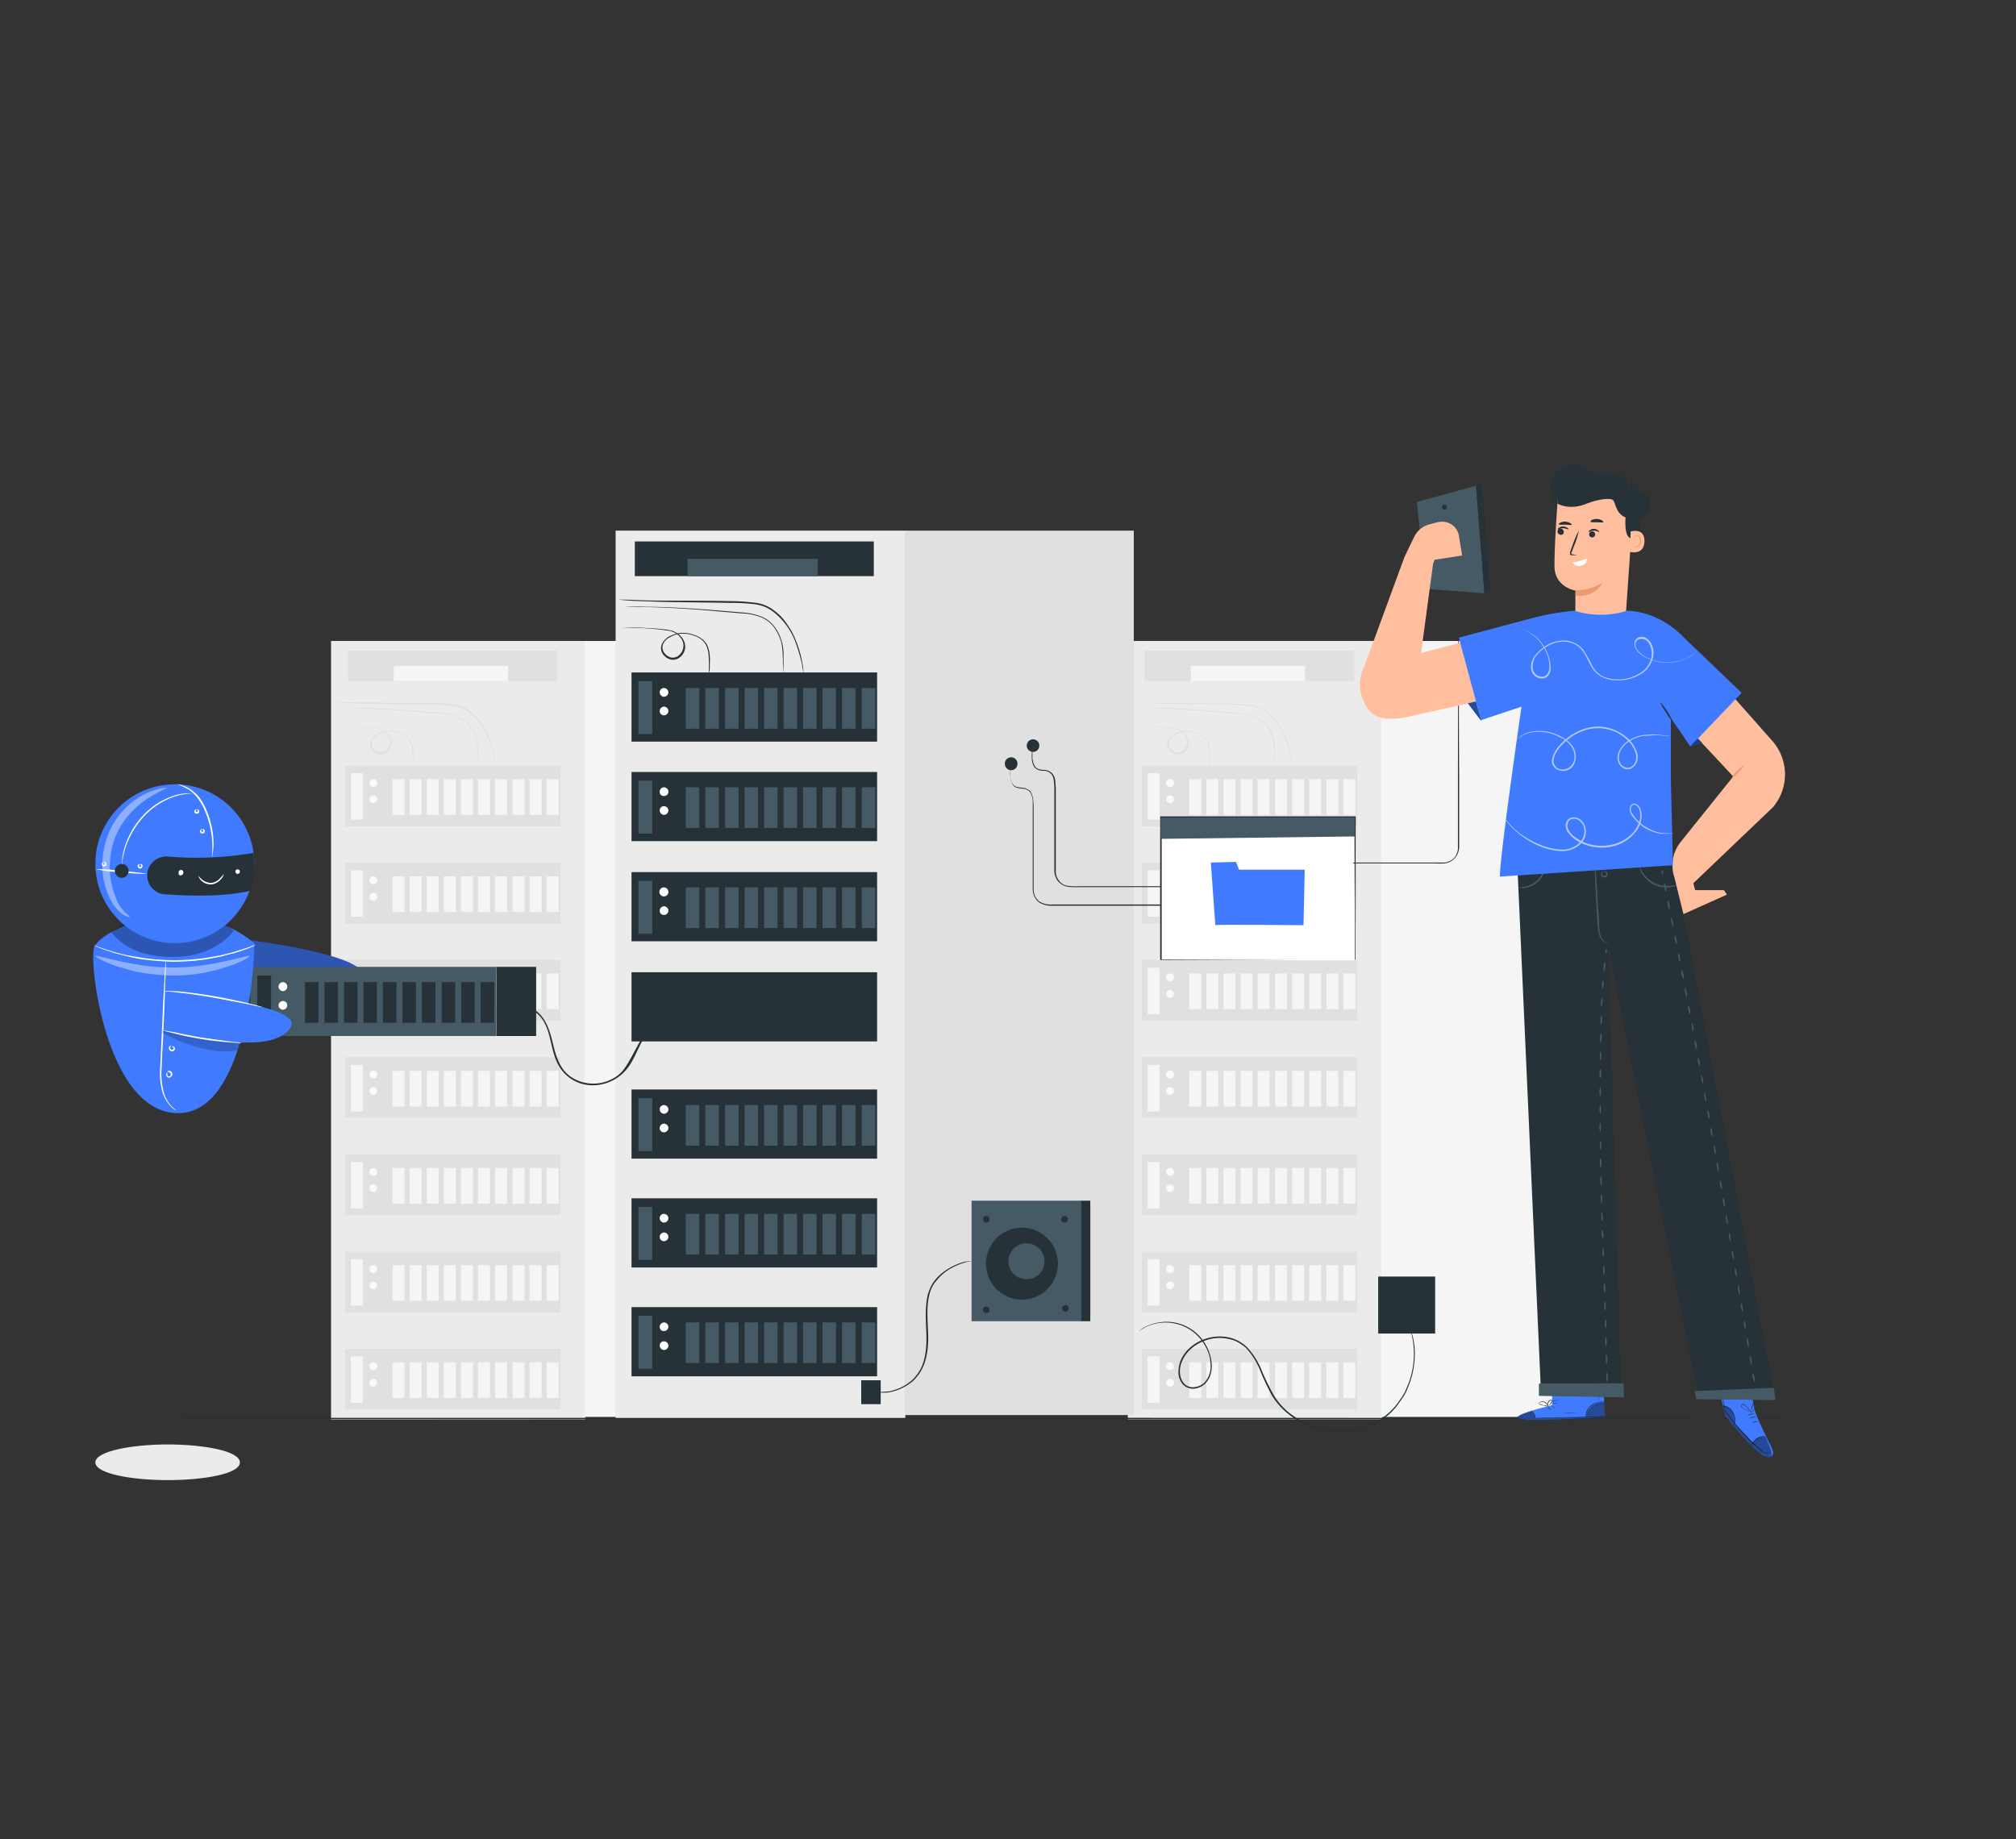 <svg id="Layer_1" data-name="Layer 1" xmlns="http://www.w3.org/2000/svg" viewBox="0 0 672.3 613.5"><rect x="0" y="0" width="672.3" height="613.5" fill="#333333" stroke="none"/><defs><style>.cls-1{fill:#ebebeb;}.cls-2{fill:#f5f5f5;}.cls-3{fill:#e0e0e0;}.cls-4{fill:#fafafa;}.cls-5{fill:#263238;}.cls-6{fill:#455a64;}.cls-7{fill:#fff;}.cls-8{fill:#407bff;}.cls-10,.cls-9{opacity:0.3;}.cls-11,.cls-15,.cls-17,.cls-9{isolation:isolate;}.cls-11{opacity:0.2;}.cls-12,.cls-15{opacity:0.4;}.cls-13{fill:#ffbe9d;}.cls-14{fill:#eb996e;}.cls-16{opacity:0.6;}.cls-17{opacity:0.5;}</style></defs><g id="freepik--background-complete--inject-64"><path class="cls-1" d="M79.5,487.7c0,3-10.5,5.4-23.6,5.4s-23.6-2.4-23.6-5.4,10.5-5.4,23.6-5.4S79.5,484.7,79.5,487.7Z"/><path class="cls-1" d="M55.9,493.7c-11.7,0-24.1-2.1-24.1-5.9s12.4-6,24.1-6,24.1,2.1,24.1,6S67.6,493.7,55.9,493.7Zm0-10.9c-13.6,0-23.1,2.6-23.1,5s9.5,4.9,23.1,4.9S79,490.1,79,487.8s-9.5-5-23.1-5Z"/><rect class="cls-1" x="110.4" y="213.8" width="84.8" height="259.65"/><rect class="cls-2" x="194.9" y="213.8" width="67" height="258.82"/><rect class="cls-3" x="115" y="255.4" width="71.9" height="20.24"/><rect class="cls-2" x="117" y="257.9" width="4" height="15.49"/><circle class="cls-4" cx="124.5" cy="261.2" r="1.3"/><circle class="cls-4" cx="124.5" cy="266.6" r="1.3"/><rect class="cls-2" x="130.9" y="259.9" width="4" height="11.9"/><rect class="cls-2" x="136.6" y="259.9" width="4" height="11.9"/><rect class="cls-2" x="142.3" y="259.9" width="4" height="11.9"/><rect class="cls-2" x="148" y="259.9" width="4" height="11.9"/><rect class="cls-2" x="153.7" y="259.9" width="4" height="11.9"/><rect class="cls-2" x="159.4" y="259.9" width="4" height="11.9"/><rect class="cls-2" x="165.1" y="259.9" width="4" height="11.9"/><rect class="cls-2" x="170.9" y="259.9" width="4" height="11.9"/><rect class="cls-2" x="176.6" y="259.9" width="4" height="11.9"/><rect class="cls-2" x="182.3" y="259.9" width="4" height="11.9"/><rect class="cls-3" x="115" y="287.8" width="71.9" height="20.24"/><rect class="cls-2" x="117" y="290.3" width="4" height="15.49"/><circle class="cls-4" cx="124.5" cy="293.6" r="1.3"/><circle class="cls-4" cx="124.5" cy="299.1" r="1.3"/><rect class="cls-2" x="130.9" y="292.3" width="4" height="11.9"/><rect class="cls-2" x="136.6" y="292.3" width="4" height="11.9"/><rect class="cls-2" x="142.3" y="292.3" width="4" height="11.9"/><rect class="cls-2" x="148" y="292.3" width="4" height="11.9"/><rect class="cls-2" x="153.7" y="292.3" width="4" height="11.9"/><rect class="cls-2" x="159.4" y="292.3" width="4" height="11.9"/><rect class="cls-2" x="165.1" y="292.3" width="4" height="11.9"/><rect class="cls-2" x="170.9" y="292.3" width="4" height="11.9"/><rect class="cls-2" x="176.6" y="292.3" width="4" height="11.9"/><rect class="cls-2" x="182.3" y="292.3" width="4" height="11.9"/><rect class="cls-3" x="115" y="320.2" width="71.9" height="20.24"/><rect class="cls-2" x="117" y="322.8" width="4" height="15.49"/><circle class="cls-4" cx="124.5" cy="326" r="1.3"/><path class="cls-4" d="M125.7,331.5a1.2,1.2,0,0,1-1.2,1.3,1.3,1.3,0,1,1,0-2.6h0A1.2,1.2,0,0,1,125.7,331.5Z"/><rect class="cls-2" x="130.9" y="324.7" width="4" height="11.9"/><rect class="cls-2" x="136.6" y="324.7" width="4" height="11.9"/><rect class="cls-2" x="142.3" y="324.7" width="4" height="11.9"/><rect class="cls-2" x="148" y="324.7" width="4" height="11.9"/><rect class="cls-2" x="153.7" y="324.7" width="4" height="11.9"/><rect class="cls-2" x="159.4" y="324.7" width="4" height="11.9"/><rect class="cls-2" x="165.1" y="324.7" width="4" height="11.9"/><rect class="cls-2" x="170.9" y="324.7" width="4" height="11.9"/><rect class="cls-2" x="176.6" y="324.7" width="4" height="11.9"/><rect class="cls-2" x="182.3" y="324.7" width="4" height="11.9"/><rect class="cls-3" x="115" y="352.6" width="71.9" height="20.24"/><rect class="cls-2" x="117" y="355.2" width="4" height="15.49"/><circle class="cls-4" cx="124.5" cy="358.4" r="1.3"/><path class="cls-4" d="M125.7,363.9a1.2,1.2,0,0,1-1.2,1.3,1.3,1.3,0,0,1-1.3-1.3h0a1.3,1.3,0,0,1,1.3-1.3,1.2,1.2,0,0,1,1.2,1.3Z"/><rect class="cls-2" x="130.9" y="357.2" width="4" height="11.9"/><rect class="cls-2" x="136.6" y="357.2" width="4" height="11.9"/><rect class="cls-2" x="142.3" y="357.2" width="4" height="11.9"/><rect class="cls-2" x="148" y="357.2" width="4" height="11.9"/><rect class="cls-2" x="153.7" y="357.2" width="4" height="11.9"/><rect class="cls-2" x="159.4" y="357.2" width="4" height="11.9"/><rect class="cls-2" x="165.1" y="357.2" width="4" height="11.9"/><rect class="cls-2" x="170.9" y="357.2" width="4" height="11.9"/><rect class="cls-2" x="176.6" y="357.2" width="4" height="11.9"/><rect class="cls-2" x="182.3" y="357.2" width="4" height="11.9"/><rect class="cls-3" x="115" y="385.1" width="71.9" height="20.24"/><rect class="cls-2" x="117" y="387.6" width="4" height="15.49"/><circle class="cls-4" cx="124.5" cy="390.9" r="1.3"/><path class="cls-4" d="M125.7,396.3a1.2,1.2,0,0,1-1.2,1.3,1.3,1.3,0,0,1-1.3-1.3,1.2,1.2,0,0,1,1.3-1.2h0A1.2,1.2,0,0,1,125.7,396.3Z"/><rect class="cls-2" x="130.9" y="389.6" width="4" height="11.9"/><rect class="cls-2" x="136.6" y="389.6" width="4" height="11.9"/><rect class="cls-2" x="142.3" y="389.6" width="4" height="11.9"/><rect class="cls-2" x="148" y="389.6" width="4" height="11.9"/><rect class="cls-2" x="153.7" y="389.6" width="4" height="11.9"/><rect class="cls-2" x="159.4" y="389.6" width="4" height="11.9"/><rect class="cls-2" x="165.1" y="389.6" width="4" height="11.9"/><rect class="cls-2" x="170.9" y="389.6" width="4" height="11.9"/><rect class="cls-2" x="176.6" y="389.6" width="4" height="11.9"/><rect class="cls-2" x="182.3" y="389.6" width="4" height="11.9"/><rect class="cls-3" x="115" y="417.5" width="71.9" height="20.24"/><rect class="cls-2" x="117" y="420" width="4" height="15.49"/><circle class="cls-4" cx="124.5" cy="423.3" r="1.3"/><path class="cls-4" d="M125.7,428.7a1.2,1.2,0,0,1-1.2,1.3,1.3,1.3,0,0,1-1.3-1.3,1.2,1.2,0,0,1,1.3-1.2h0A1.2,1.2,0,0,1,125.7,428.7Z"/><rect class="cls-2" x="130.9" y="422" width="4" height="11.9"/><rect class="cls-2" x="136.6" y="422" width="4" height="11.9"/><rect class="cls-2" x="142.3" y="422" width="4" height="11.9"/><rect class="cls-2" x="148" y="422" width="4" height="11.9"/><rect class="cls-2" x="153.7" y="422" width="4" height="11.9"/><rect class="cls-2" x="159.4" y="422" width="4" height="11.9"/><rect class="cls-2" x="165.1" y="422" width="4" height="11.9"/><rect class="cls-2" x="170.9" y="422" width="4" height="11.9"/><rect class="cls-2" x="176.6" y="422" width="4" height="11.9"/><rect class="cls-2" x="182.3" y="422" width="4" height="11.9"/><rect class="cls-3" x="115" y="449.9" width="71.9" height="20.24"/><rect class="cls-2" x="117" y="452.4" width="4" height="15.49"/><circle class="cls-4" cx="124.5" cy="455.7" r="1.3"/><path class="cls-4" d="M125.7,461.2a1.2,1.2,0,0,1-1.2,1.3,1.3,1.3,0,1,1,0-2.6A1.2,1.2,0,0,1,125.7,461.2Z"/><rect class="cls-2" x="130.9" y="454.4" width="4" height="11.9"/><rect class="cls-2" x="136.6" y="454.4" width="4" height="11.9"/><rect class="cls-2" x="142.3" y="454.4" width="4" height="11.9"/><rect class="cls-2" x="148" y="454.4" width="4" height="11.9"/><rect class="cls-2" x="153.7" y="454.4" width="4" height="11.9"/><rect class="cls-2" x="159.4" y="454.4" width="4" height="11.9"/><rect class="cls-2" x="165.1" y="454.4" width="4" height="11.9"/><rect class="cls-2" x="170.9" y="454.4" width="4" height="11.9"/><rect class="cls-2" x="176.6" y="454.4" width="4" height="11.9"/><rect class="cls-2" x="182.3" y="454.4" width="4" height="11.9"/><path class="cls-3" d="M159.4,255.4v-.7c0-.4-.1-1-.1-1.8s0-1.7-.1-2.8a23.5,23.5,0,0,0-.5-3.7,14.7,14.7,0,0,0-1.9-4,8.7,8.7,0,0,0-4-3.1,17.5,17.5,0,0,0-5.5-1.2l-6.2-.5c-8.5-.8-16.2-1.2-21.8-1.3-2.8-.1-5,0-6.6,0h0l6.6-.2c5.6,0,13.3.5,21.8,1.2l6.2.6a18.1,18.1,0,0,1,5.7,1.2,8.9,8.9,0,0,1,4.1,3.3,11.4,11.4,0,0,1,1.9,4.2,15.8,15.8,0,0,1,.5,3.8v4.6A1.3,1.3,0,0,1,159.4,255.4Z"/><path class="cls-3" d="M137.6,255.4v-2.3c0-.7,0-1.7-.1-2.7a9.5,9.5,0,0,0-.9-3.3,6.6,6.6,0,0,0-3.2-2.5,9.8,9.8,0,0,0-4.8-.5,7.8,7.8,0,0,0-2.4.9,5.2,5.2,0,0,0-1.9,1.7,3,3,0,0,0,0,2.6,3.7,3.7,0,0,0,2.1,1.6,2.6,2.6,0,0,0,2.5-.8,3.4,3.4,0,0,0,.4-4.8,5.2,5.2,0,0,0-1.9-1.7,8.6,8.6,0,0,0-2.3-.6l-2.4-.3-4.3-.3h-6.2a57.9,57.9,0,0,1,6.2-.1l4.3.2,2.4.3,1.3.2,1.2.5a4.6,4.6,0,0,1,2.1,1.8,4.1,4.1,0,0,1-.4,5.5,3.3,3.3,0,0,1-3,.8,4.1,4.1,0,0,1-2.5-1.8,3.2,3.2,0,0,1,0-3,5,5,0,0,1,2.1-2,6.7,6.7,0,0,1,2.6-.9,9.4,9.4,0,0,1,5,.5,7,7,0,0,1,3.4,2.7,7.3,7.3,0,0,1,.9,3.5v2.7c0,.7-.1,1.3-.1,1.7A1.3,1.3,0,0,1,137.6,255.4Z"/><path class="cls-3" d="M165.3,255.4a1.5,1.5,0,0,1-.1-.7c-.1-.4-.2-1.1-.4-1.9a41.1,41.1,0,0,0-2.1-6.8,20.1,20.1,0,0,0-6.3-8.4,11.8,11.8,0,0,0-5.7-2.2c-2.3-.2-4.5-.4-6.8-.4-9.2-.1-17.7-.1-23.8-.3l-7.2-.4-2-.2h2l7.2.2,23.8.2a50.7,50.7,0,0,1,6.8.4,12,12,0,0,1,6,2.3,19.9,19.9,0,0,1,4,4.2,26.4,26.4,0,0,1,2.3,4.4,34.9,34.9,0,0,1,2,7,9.6,9.6,0,0,1,.3,2Z"/><rect class="cls-3" x="116" y="217" width="69.9" height="10.15"/><rect class="cls-2" x="131.3" y="222.1" width="38.1" height="5.08"/><rect class="cls-1" x="376.1" y="213.8" width="84.8" height="259.65"/><rect class="cls-2" x="460.6" y="213.8" width="67" height="258.82"/><rect class="cls-3" x="380.7" y="255.4" width="71.9" height="20.24"/><rect class="cls-2" x="382.7" y="257.9" width="4" height="15.49"/><circle class="cls-4" cx="390.2" cy="261.2" r="1.3"/><circle class="cls-4" cx="390.2" cy="266.6" r="1.3"/><rect class="cls-2" x="396.6" y="259.9" width="4" height="11.9"/><rect class="cls-2" x="402.3" y="259.9" width="4" height="11.9"/><rect class="cls-2" x="408" y="259.9" width="4" height="11.9"/><rect class="cls-2" x="413.7" y="259.9" width="4" height="11.9"/><rect class="cls-2" x="419.4" y="259.9" width="4" height="11.9"/><rect class="cls-2" x="425.2" y="259.9" width="4" height="11.9"/><rect class="cls-2" x="430.9" y="259.9" width="4" height="11.9"/><rect class="cls-2" x="436.6" y="259.9" width="4" height="11.9"/><rect class="cls-2" x="442.3" y="259.9" width="4" height="11.9"/><rect class="cls-2" x="448" y="259.9" width="4" height="11.9"/><rect class="cls-3" x="380.7" y="287.8" width="71.9" height="20.24"/><rect class="cls-2" x="382.7" y="290.3" width="4" height="15.49"/><circle class="cls-4" cx="390.2" cy="293.6" r="1.3"/><circle class="cls-4" cx="390.2" cy="299.1" r="1.3"/><rect class="cls-2" x="396.6" y="292.3" width="4" height="11.9"/><rect class="cls-2" x="402.3" y="292.3" width="4" height="11.9"/><rect class="cls-2" x="408" y="292.3" width="4" height="11.9"/><rect class="cls-2" x="413.7" y="292.3" width="4" height="11.9"/><rect class="cls-2" x="419.4" y="292.3" width="4" height="11.9"/><rect class="cls-2" x="425.2" y="292.3" width="4" height="11.9"/><rect class="cls-2" x="430.9" y="292.3" width="4" height="11.9"/><rect class="cls-2" x="436.6" y="292.3" width="4" height="11.9"/><rect class="cls-2" x="442.3" y="292.3" width="4" height="11.9"/><rect class="cls-2" x="448" y="292.3" width="4" height="11.9"/><rect class="cls-3" x="380.7" y="320.2" width="71.9" height="20.24"/><rect class="cls-2" x="382.7" y="322.8" width="4" height="15.49"/><circle class="cls-4" cx="390.2" cy="326" r="1.3"/><path class="cls-4" d="M391.5,331.5a1.3,1.3,0,1,1-1.3-1.3h0A1.3,1.3,0,0,1,391.5,331.5Z"/><rect class="cls-2" x="396.6" y="324.7" width="4" height="11.9"/><rect class="cls-2" x="402.3" y="324.7" width="4" height="11.9"/><rect class="cls-2" x="408" y="324.7" width="4" height="11.9"/><rect class="cls-2" x="413.7" y="324.7" width="4" height="11.9"/><rect class="cls-2" x="419.4" y="324.7" width="4" height="11.9"/><rect class="cls-2" x="425.2" y="324.7" width="4" height="11.9"/><rect class="cls-2" x="430.9" y="324.7" width="4" height="11.9"/><rect class="cls-2" x="436.6" y="324.7" width="4" height="11.9"/><rect class="cls-2" x="442.3" y="324.7" width="4" height="11.9"/><rect class="cls-2" x="448" y="324.7" width="4" height="11.9"/><rect class="cls-3" x="380.7" y="352.6" width="71.9" height="20.24"/><rect class="cls-2" x="382.7" y="355.2" width="4" height="15.49"/><circle class="cls-4" cx="390.2" cy="358.4" r="1.3"/><path class="cls-4" d="M391.5,363.9a1.3,1.3,0,1,1-1.3-1.3A1.3,1.3,0,0,1,391.5,363.9Z"/><rect class="cls-2" x="396.6" y="357.2" width="4" height="11.9"/><rect class="cls-2" x="402.3" y="357.2" width="4" height="11.9"/><rect class="cls-2" x="408" y="357.2" width="4" height="11.9"/><rect class="cls-2" x="413.7" y="357.2" width="4" height="11.9"/><rect class="cls-2" x="419.4" y="357.2" width="4" height="11.9"/><rect class="cls-2" x="425.2" y="357.2" width="4" height="11.9"/><rect class="cls-2" x="430.9" y="357.2" width="4" height="11.9"/><rect class="cls-2" x="436.6" y="357.2" width="4" height="11.9"/><rect class="cls-2" x="442.3" y="357.2" width="4" height="11.9"/><rect class="cls-2" x="448" y="357.2" width="4" height="11.9"/><rect class="cls-3" x="380.7" y="385.1" width="71.9" height="20.24"/><rect class="cls-2" x="382.7" y="387.6" width="4" height="15.49"/><circle class="cls-4" cx="390.2" cy="390.9" r="1.3"/><path class="cls-4" d="M391.5,396.3a1.3,1.3,0,0,1-2.6,0,1.2,1.2,0,0,1,1.3-1.2h0A1.2,1.2,0,0,1,391.5,396.3Z"/><rect class="cls-2" x="396.6" y="389.6" width="4" height="11.9"/><rect class="cls-2" x="402.3" y="389.6" width="4" height="11.9"/><rect class="cls-2" x="408" y="389.6" width="4" height="11.9"/><rect class="cls-2" x="413.7" y="389.6" width="4" height="11.9"/><rect class="cls-2" x="419.4" y="389.6" width="4" height="11.9"/><rect class="cls-2" x="425.2" y="389.6" width="4" height="11.9"/><rect class="cls-2" x="430.9" y="389.6" width="4" height="11.9"/><rect class="cls-2" x="436.6" y="389.6" width="4" height="11.9"/><rect class="cls-2" x="442.3" y="389.6" width="4" height="11.9"/><rect class="cls-2" x="448" y="389.6" width="4" height="11.9"/><rect class="cls-3" x="380.7" y="417.5" width="71.9" height="20.24"/><rect class="cls-2" x="382.7" y="420" width="4" height="15.49"/><circle class="cls-4" cx="390.2" cy="423.3" r="1.3"/><path class="cls-4" d="M391.5,428.7a1.3,1.3,0,0,1-2.6,0,1.2,1.2,0,0,1,1.3-1.2h0A1.2,1.2,0,0,1,391.5,428.7Z"/><rect class="cls-2" x="396.6" y="422" width="4" height="11.9"/><rect class="cls-2" x="402.3" y="422" width="4" height="11.9"/><rect class="cls-2" x="408" y="422" width="4" height="11.9"/><rect class="cls-2" x="413.7" y="422" width="4" height="11.9"/><rect class="cls-2" x="419.4" y="422" width="4" height="11.9"/><rect class="cls-2" x="425.2" y="422" width="4" height="11.9"/><rect class="cls-2" x="430.9" y="422" width="4" height="11.9"/><rect class="cls-2" x="436.6" y="422" width="4" height="11.9"/><rect class="cls-2" x="442.3" y="422" width="4" height="11.9"/><rect class="cls-2" x="448" y="422" width="4" height="11.9"/><rect class="cls-3" x="380.7" y="449.9" width="71.9" height="20.24"/><rect class="cls-2" x="382.7" y="452.4" width="4" height="15.49"/><circle class="cls-4" cx="390.2" cy="455.7" r="1.3"/><path class="cls-4" d="M391.5,461.2a1.3,1.3,0,1,1-1.3-1.3A1.3,1.3,0,0,1,391.5,461.2Z"/><rect class="cls-2" x="396.6" y="454.4" width="4" height="11.9"/><rect class="cls-2" x="402.3" y="454.4" width="4" height="11.9"/><rect class="cls-2" x="408" y="454.4" width="4" height="11.9"/><rect class="cls-2" x="413.7" y="454.4" width="4" height="11.9"/><rect class="cls-2" x="419.4" y="454.4" width="4" height="11.9"/><rect class="cls-2" x="425.2" y="454.4" width="4" height="11.9"/><rect class="cls-2" x="430.9" y="454.4" width="4" height="11.9"/><rect class="cls-2" x="436.6" y="454.4" width="4" height="11.9"/><rect class="cls-2" x="442.3" y="454.4" width="4" height="11.9"/><rect class="cls-2" x="448" y="454.4" width="4" height="11.9"/><path class="cls-3" d="M425.2,255.4a1.7,1.7,0,0,1-.1-.7c0-.4-.1-1-.1-1.8s0-1.7-.1-2.8a15.7,15.7,0,0,0-.5-3.7,12.3,12.3,0,0,0-1.9-4,8.5,8.5,0,0,0-3.9-3.1,18.1,18.1,0,0,0-5.6-1.2l-6.2-.5c-8.5-.8-16.2-1.2-21.8-1.3-2.8-.1-5,0-6.6,0h0l6.6-.2c5.6,0,13.3.5,21.8,1.2l6.2.6a19.4,19.4,0,0,1,5.8,1.2,10,10,0,0,1,4.1,3.3,13.2,13.2,0,0,1,2.3,8v5.2Z"/><path class="cls-3" d="M403.3,255.4v-5a9.5,9.5,0,0,0-.9-3.3,6.4,6.4,0,0,0-3.3-2.5,9.4,9.4,0,0,0-4.7-.5,7,7,0,0,0-2.4.9,4.5,4.5,0,0,0-1.9,1.7,2.4,2.4,0,0,0,0,2.6,3.4,3.4,0,0,0,2.1,1.6,2.6,2.6,0,0,0,2.5-.8,3.5,3.5,0,0,0,.4-4.8,5.2,5.2,0,0,0-1.9-1.7,8.4,8.4,0,0,0-2.4-.6l-2.3-.3-4.3-.3H378a57.9,57.9,0,0,1,6.2-.1l4.3.2,2.4.3,1.2.2,1.3.5a5.2,5.2,0,0,1,2.1,1.8,3.9,3.9,0,0,1,.8,2.7,4.2,4.2,0,0,1-1.2,2.8,3.3,3.3,0,0,1-3,.8,3.6,3.6,0,0,1-2.5-1.8,3.2,3.2,0,0,1,0-3,4.5,4.5,0,0,1,2.1-2,6.2,6.2,0,0,1,2.6-.9,9.5,9.5,0,0,1,5,.5,7,7,0,0,1,3.4,2.7,8.5,8.5,0,0,1,.8,3.5,12.2,12.2,0,0,1,0,2.7v1.7C403.4,255,403.4,255.2,403.3,255.4Z"/><path class="cls-3" d="M431,255.4c0-.3-.1-.5-.1-.7s-.2-1.1-.4-1.9a39.4,39.4,0,0,0-2.1-6.9,20.7,20.7,0,0,0-6.2-8.4,12,12,0,0,0-5.8-2.1,49.2,49.2,0,0,0-6.7-.4c-9.3-.2-17.7-.1-23.8-.4-3-.1-5.5-.2-7.2-.4h0l7.2.3c6.1.1,14.5,0,23.8.2a50.7,50.7,0,0,1,6.8.4,11.3,11.3,0,0,1,5.9,2.3,14.5,14.5,0,0,1,4,4.2,17,17,0,0,1,2.4,4.4,33.1,33.1,0,0,1,2,7c.1.8.2,1.5.3,1.9A1.7,1.7,0,0,1,431,255.4Z"/><rect class="cls-3" x="381.7" y="217" width="69.9" height="10.15"/><rect class="cls-2" x="397.1" y="222.1" width="38.1" height="5.08"/></g><g id="freepik--Floor--inject-64"><path class="cls-5" d="M649.5,473.1c0,.2-141.5.3-315.9.3s-315.9-.1-315.9-.3,141.4-.2,315.9-.2S649.5,473,649.5,473.1Z"/></g><g id="freepik--Server--inject-64"><rect class="cls-1" x="205.3" y="177" width="96.6" height="295.95"/><rect class="cls-3" x="301.7" y="177" width="76.4" height="295"/><rect class="cls-5" x="210.6" y="324.3" width="81.9" height="23.07"/><rect class="cls-5" x="210.6" y="224.3" width="81.9" height="23.07"/><rect class="cls-6" x="212.9" y="227.2" width="4.6" height="17.66"/><path class="cls-7" d="M222.9,230.9a1.5,1.5,0,0,1-1.5,1.5,1.5,1.5,0,0,1-1.4-1.5,1.4,1.4,0,0,1,1.4-1.4h0A1.5,1.5,0,0,1,222.9,230.9Z"/><path class="cls-7" d="M222.9,237.2a1.5,1.5,0,0,1-1.5,1.4,1.4,1.4,0,0,1-1.4-1.4,1.5,1.5,0,0,1,1.4-1.5h0A1.5,1.5,0,0,1,222.9,237.2Z"/><rect class="cls-6" x="228.7" y="229.5" width="4.5" height="13.56"/><rect class="cls-6" x="235.2" y="229.5" width="4.5" height="13.56"/><rect class="cls-6" x="241.8" y="229.5" width="4.5" height="13.56"/><rect class="cls-6" x="248.3" y="229.5" width="4.5" height="13.56"/><rect class="cls-6" x="254.8" y="229.5" width="4.5" height="13.56"/><rect class="cls-6" x="261.3" y="229.5" width="4.5" height="13.56"/><rect class="cls-6" x="267.8" y="229.5" width="4.5" height="13.56"/><rect class="cls-6" x="274.3" y="229.5" width="4.5" height="13.56"/><rect class="cls-6" x="280.8" y="229.5" width="4.5" height="13.56"/><rect class="cls-6" x="287.4" y="229.5" width="4.5" height="13.56"/><rect class="cls-5" x="210.6" y="257.5" width="81.9" height="23.07"/><rect class="cls-6" x="212.9" y="260.4" width="4.6" height="17.66"/><path class="cls-7" d="M222.9,264.1a1.4,1.4,0,0,1-1.5,1.4,1.3,1.3,0,0,1-1.4-1.4,1.5,1.5,0,0,1,1.4-1.5h0A1.5,1.5,0,0,1,222.9,264.1Z"/><path class="cls-7" d="M222.9,270.3a1.5,1.5,0,0,1-1.5,1.5,1.5,1.5,0,0,1-1.4-1.5,1.4,1.4,0,0,1,1.4-1.4h0A1.5,1.5,0,0,1,222.9,270.3Z"/><rect class="cls-6" x="228.7" y="262.6" width="4.5" height="13.56"/><rect class="cls-6" x="235.2" y="262.6" width="4.5" height="13.56"/><rect class="cls-6" x="241.8" y="262.6" width="4.5" height="13.56"/><rect class="cls-6" x="248.3" y="262.6" width="4.5" height="13.56"/><rect class="cls-6" x="254.8" y="262.6" width="4.5" height="13.56"/><rect class="cls-6" x="261.3" y="262.6" width="4.5" height="13.56"/><rect class="cls-6" x="267.8" y="262.6" width="4.5" height="13.56"/><rect class="cls-6" x="274.3" y="262.6" width="4.5" height="13.56"/><rect class="cls-6" x="280.8" y="262.6" width="4.5" height="13.56"/><rect class="cls-6" x="287.4" y="262.6" width="4.5" height="13.56"/><rect class="cls-5" x="210.6" y="290.9" width="81.9" height="23.07"/><rect class="cls-6" x="212.9" y="293.8" width="4.6" height="17.66"/><path class="cls-7" d="M222.9,297.5a1.5,1.5,0,0,1-1.5,1.5,1.5,1.5,0,0,1,0-3h0A1.5,1.5,0,0,1,222.9,297.5Z"/><path class="cls-7" d="M222.9,303.7a1.5,1.5,0,0,1-1.5,1.5,1.4,1.4,0,0,1-1.4-1.4,1.5,1.5,0,0,1,1.4-1.5h0A1.5,1.5,0,0,1,222.9,303.7Z"/><rect class="cls-6" x="228.7" y="296" width="4.5" height="13.56"/><rect class="cls-6" x="235.2" y="296" width="4.5" height="13.56"/><rect class="cls-6" x="241.8" y="296" width="4.5" height="13.56"/><rect class="cls-6" x="248.3" y="296" width="4.5" height="13.56"/><rect class="cls-6" x="254.8" y="296" width="4.5" height="13.56"/><rect class="cls-6" x="261.3" y="296" width="4.5" height="13.56"/><rect class="cls-6" x="267.8" y="296" width="4.5" height="13.56"/><rect class="cls-6" x="274.3" y="296" width="4.5" height="13.56"/><rect class="cls-6" x="280.8" y="296" width="4.5" height="13.56"/><rect class="cls-6" x="287.4" y="296" width="4.5" height="13.56"/><rect class="cls-5" x="210.6" y="363.4" width="81.9" height="23.07"/><rect class="cls-6" x="212.9" y="366.3" width="4.6" height="17.66"/><path class="cls-7" d="M222.9,370a1.5,1.5,0,0,1-1.5,1.5A1.5,1.5,0,0,1,220,370a1.4,1.4,0,0,1,1.4-1.4h0a1.5,1.5,0,0,1,1.5,1.4Z"/><path class="cls-7" d="M222.9,376.3a1.5,1.5,0,0,1-1.5,1.4,1.4,1.4,0,0,1-1.4-1.4,1.5,1.5,0,0,1,1.4-1.5h0a1.5,1.5,0,0,1,1.5,1.5Z"/><rect class="cls-6" x="228.7" y="368.6" width="4.5" height="13.56"/><rect class="cls-6" x="235.2" y="368.6" width="4.5" height="13.56"/><rect class="cls-6" x="241.8" y="368.6" width="4.5" height="13.56"/><rect class="cls-6" x="248.3" y="368.6" width="4.5" height="13.56"/><rect class="cls-6" x="254.8" y="368.6" width="4.5" height="13.56"/><rect class="cls-6" x="261.3" y="368.6" width="4.5" height="13.56"/><rect class="cls-6" x="267.8" y="368.6" width="4.5" height="13.56"/><rect class="cls-6" x="274.3" y="368.6" width="4.5" height="13.56"/><rect class="cls-6" x="280.8" y="368.6" width="4.5" height="13.56"/><rect class="cls-6" x="287.4" y="368.6" width="4.5" height="13.56"/><rect class="cls-5" x="210.6" y="436" width="81.9" height="23.07"/><rect class="cls-6" x="212.9" y="438.9" width="4.6" height="17.66"/><path class="cls-7" d="M222.9,442.6a1.5,1.5,0,0,1-1.5,1.4,1.4,1.4,0,0,1-1.4-1.4,1.5,1.5,0,0,1,1.4-1.5h0A1.5,1.5,0,0,1,222.9,442.6Z"/><path class="cls-7" d="M222.9,448.8a1.5,1.5,0,0,1-1.5,1.5,1.5,1.5,0,0,1-1.4-1.5,1.4,1.4,0,0,1,1.4-1.4h0A1.5,1.5,0,0,1,222.9,448.8Z"/><rect class="cls-6" x="228.7" y="441.1" width="4.5" height="13.56"/><rect class="cls-6" x="235.2" y="441.1" width="4.5" height="13.56"/><rect class="cls-6" x="241.8" y="441.1" width="4.5" height="13.56"/><rect class="cls-6" x="248.3" y="441.1" width="4.5" height="13.56"/><rect class="cls-6" x="254.8" y="441.1" width="4.5" height="13.56"/><rect class="cls-6" x="261.3" y="441.1" width="4.5" height="13.56"/><rect class="cls-6" x="267.8" y="441.1" width="4.5" height="13.56"/><rect class="cls-6" x="274.3" y="441.1" width="4.5" height="13.56"/><rect class="cls-6" x="280.8" y="441.1" width="4.5" height="13.56"/><rect class="cls-6" x="287.4" y="441.1" width="4.5" height="13.56"/><rect class="cls-5" x="210.6" y="399.7" width="81.9" height="23.07"/><rect class="cls-6" x="212.9" y="402.6" width="4.6" height="17.66"/><path class="cls-7" d="M222.9,406.3a1.5,1.5,0,0,1-1.5,1.5,1.5,1.5,0,0,1-1.4-1.5,1.4,1.4,0,0,1,1.4-1.4h0A1.5,1.5,0,0,1,222.9,406.3Z"/><path class="cls-7" d="M222.9,412.6a1.5,1.5,0,0,1-1.5,1.4,1.4,1.4,0,0,1-1.4-1.4,1.5,1.5,0,0,1,1.4-1.5h0A1.5,1.5,0,0,1,222.9,412.6Z"/><rect class="cls-6" x="228.7" y="404.9" width="4.5" height="13.56"/><rect class="cls-6" x="235.2" y="404.9" width="4.5" height="13.56"/><rect class="cls-6" x="241.8" y="404.9" width="4.5" height="13.56"/><rect class="cls-6" x="248.3" y="404.9" width="4.5" height="13.56"/><rect class="cls-6" x="254.8" y="404.9" width="4.5" height="13.56"/><rect class="cls-6" x="261.3" y="404.9" width="4.5" height="13.56"/><rect class="cls-6" x="267.8" y="404.9" width="4.5" height="13.56"/><rect class="cls-6" x="274.3" y="404.9" width="4.5" height="13.56"/><rect class="cls-6" x="280.8" y="404.9" width="4.5" height="13.56"/><rect class="cls-6" x="287.4" y="404.9" width="4.5" height="13.56"/><path class="cls-5" d="M261.3,224.3c0-.2-.1-.5-.1-.7a15.6,15.6,0,0,0-.1-2c0-.9,0-2-.1-3.3a20.1,20.1,0,0,0-.5-4.2,16.2,16.2,0,0,0-2.2-4.6,9.9,9.9,0,0,0-4.5-3.6,19.7,19.7,0,0,0-6.4-1.3l-7-.6c-9.7-.9-18.5-1.4-24.8-1.5H208c1.8-.1,4.4-.2,7.6-.1,6.3,0,15.1.5,24.8,1.3l7.1.6a21,21,0,0,1,6.5,1.4,10.1,10.1,0,0,1,4.6,3.8,14,14,0,0,1,2.2,4.8,15.1,15.1,0,0,1,.5,4.2v6Z"/><path class="cls-5" d="M236.4,224.3v-2.6c0-.8,0-1.8-.1-3a8.6,8.6,0,0,0-1-3.8,6.6,6.6,0,0,0-3.7-2.8,9.9,9.9,0,0,0-5.4-.6,8.8,8.8,0,0,0-2.7,1,4.7,4.7,0,0,0-2.2,2,3,3,0,0,0,0,2.9,4.1,4.1,0,0,0,2.4,1.9,3.1,3.1,0,0,0,2.9-.9,4.1,4.1,0,0,0,1.3-2.7,4,4,0,0,0-.8-2.8,5.7,5.7,0,0,0-2.2-1.9,6.8,6.8,0,0,0-2.7-.7l-2.7-.4-4.9-.4h-7.1c1.7-.1,4.1-.2,7.1-.1l4.9.3,2.7.3,1.5.3a3.4,3.4,0,0,1,1.4.5,6.4,6.4,0,0,1,2.4,2,5,5,0,0,1,1,3.1,4.6,4.6,0,0,1-1.5,3.1,3.7,3.7,0,0,1-3.3,1,4.6,4.6,0,0,1-2.8-2.1,3.4,3.4,0,0,1,0-3.4,5.9,5.9,0,0,1,2.4-2.3,14.2,14.2,0,0,1,2.9-1,10.6,10.6,0,0,1,5.6.7,7.3,7.3,0,0,1,3.9,3,9.5,9.5,0,0,1,1,4c.1,1.2,0,2.3,0,3.1a10.3,10.3,0,0,1-.1,1.9A1.4,1.4,0,0,1,236.4,224.3Z"/><path class="cls-5" d="M268,224.3c-.1-.2-.1-.5-.2-.7s-.2-1.3-.4-2.2a55.3,55.3,0,0,0-2.4-7.9,23.2,23.2,0,0,0-7.2-9.5,12.7,12.7,0,0,0-6.5-2.5,65.1,65.1,0,0,0-7.7-.4c-10.6-.2-20.2-.2-27.1-.5-3.5-.1-6.3-.2-8.2-.4L206,200h2.3l8.2.3c6.9.1,16.5,0,27.1.2a68.1,68.1,0,0,1,7.8.5,12.6,12.6,0,0,1,6.7,2.6,17.2,17.2,0,0,1,4.5,4.8,21.9,21.9,0,0,1,2.7,5,35.8,35.8,0,0,1,2.3,7.9,12.2,12.2,0,0,1,.3,2.2A2.2,2.2,0,0,1,268,224.3Z"/><rect class="cls-5" x="211.7" y="180.6" width="79.7" height="11.57"/><rect class="cls-6" x="229.3" y="186.4" width="43.4" height="5.78"/><path class="cls-5" d="M324,420.6a14.9,14.9,0,0,0-2.5.6,20.8,20.8,0,0,0-6,2.9,16.7,16.7,0,0,0-3.3,3.2,7.7,7.7,0,0,0-1.4,2.1,11.4,11.4,0,0,0-.9,2.6c-.9,3.6-.6,7.8-.4,12.2s-.2,8.7-1.9,12.2a15.1,15.1,0,0,1-3.2,4.3,17.3,17.3,0,0,1-7.8,3.7,13.8,13.8,0,0,1-2.9.1l-1.8-.3-.6-.2c0-.1.8.2,2.4.3l2.9-.2a19,19,0,0,0,3.6-1.2,16.2,16.2,0,0,0,3.9-2.5,14.3,14.3,0,0,0,3.1-4.2c1.6-3.4,1.9-7.7,1.7-12s-.4-8.6.5-12.4a20,20,0,0,1,1-2.6,11.8,11.8,0,0,1,1.4-2.2,15.2,15.2,0,0,1,3.5-3.2,20.7,20.7,0,0,1,6.2-2.9l1.8-.3Z"/><rect class="cls-5" x="287.2" y="460.4" width="6.5" height="7.96"/><rect class="cls-6" x="324" y="400.5" width="36.7" height="40.2"/><circle class="cls-5" cx="340.8" cy="421.5" r="12"/><path class="cls-6" d="M348.3,420.7a5.9,5.9,0,0,1-6,6,6,6,0,0,1-6-6,6,6,0,0,1,6-6A6,6,0,0,1,348.3,420.7Z"/><circle class="cls-5" cx="328.9" cy="406.7" r="1.1"/><circle class="cls-5" cx="355" cy="406.7" r="1.1"/><circle class="cls-5" cx="355.3" cy="436.4" r="1.1"/><circle class="cls-5" cx="328.9" cy="436.9" r="1.1"/><rect class="cls-5" x="360.6" y="400.5" width="3" height="40.2"/><path class="cls-5" d="M467.5,437.6l.3.4.7,1.2a7.5,7.5,0,0,1,1,2,10.8,10.8,0,0,1,1.1,2.8,23.5,23.5,0,0,1,1.2,8.3,28.8,28.8,0,0,1-2.4,10.8l-.6,1.4-.8,1.4-1.9,2.7a20.7,20.7,0,0,1-5,4.8l-.8.6-.8.4a8.3,8.3,0,0,1-1.6.9l-1.8.8a18.9,18.9,0,0,0-1.8.6,29.5,29.5,0,0,1-7.9,1,32.8,32.8,0,0,1-8.2-1.4,29.6,29.6,0,0,1-7.7-4,24.3,24.3,0,0,1-6.2-6.6,80.9,80.9,0,0,1-4-8.4,24.9,24.9,0,0,0-4.8-7.7,14.7,14.7,0,0,0-3.7-2.4,15.7,15.7,0,0,0-4.3-.9c-5.7-.3-11.5,3-13.4,8a8.2,8.2,0,0,0-.6,3.8,5.8,5.8,0,0,0,1.4,3.4,3.9,3.9,0,0,0,3.3,1.2,5.6,5.6,0,0,0,3.2-1.3,7.7,7.7,0,0,0,2.3-6.1,12.5,12.5,0,0,0-1.6-6,15.1,15.1,0,0,0-20.5-6.4l-.5.3-1.6,1,1.5-1.1a15.2,15.2,0,0,1,5-1.9,15,15,0,0,1,16.4,7.9,15.1,15.1,0,0,1,1.7,6.2,10.2,10.2,0,0,1-.5,3.5,7.5,7.5,0,0,1-2,3,6.4,6.4,0,0,1-3.4,1.4,4.7,4.7,0,0,1-3.7-1.4,6.1,6.1,0,0,1-1.5-3.7,11.1,11.1,0,0,1,.6-4c2-5.2,8-8.6,13.9-8.3a13.4,13.4,0,0,1,4.5,1,13.9,13.9,0,0,1,3.8,2.5,25.2,25.2,0,0,1,5,7.9,77.7,77.7,0,0,0,4,8.2,22,22,0,0,0,6,6.5,30.7,30.7,0,0,0,7.6,4,27.5,27.5,0,0,0,8.1,1.3,22.4,22.4,0,0,0,7.7-1,6.4,6.4,0,0,0,1.8-.6l1.7-.7c.6-.2,1.1-.6,1.6-.8l.8-.5.7-.5a22.3,22.3,0,0,0,5-4.7l1.9-2.7.8-1.4.6-1.4a27.4,27.4,0,0,0,2.4-10.6,28.4,28.4,0,0,0-1-8.2,23.3,23.3,0,0,0-1.1-2.8,12.4,12.4,0,0,0-1-2l-.7-1.2Z"/><rect class="cls-5" x="459.6" y="425.8" width="19" height="19.01"/><rect class="cls-7" x="387.1" y="272.7" width="64.8" height="47.61"/><path class="cls-5" d="M451.8,320.3v-13c0-8.3-.1-20.2-.1-34.6l.2.2H387.1l.3-.3v47.6l-.2-.2H434l-46.8.2h-.3V272.3h65.2v.3c0,14.5-.1,26.4-.1,34.7v12.1A1.2,1.2,0,0,1,451.8,320.3Z"/><path class="cls-8" d="M403.8,287.7c0,.2,1.5,21.2,1.5,20.9s29.4,0,29.4,0l.4-18.5H413.2l-1-2.6Z"/><path class="cls-5" d="M451.2,287.7h30.4a5,5,0,0,0,3.4-1.6,5.3,5.3,0,0,0,1.2-3.7h0V258.7c0-17.1.1-32.6.1-43.9,0-5.6,0-10.1.1-13.3v0c0,3.2,0,7.7.1,13.3,0,11.3,0,26.8.1,43.9v23.5h0a5.8,5.8,0,0,1-1.4,4,5.4,5.4,0,0,1-3.6,1.8c-1.4.1-2.6,0-3.9,0H451.3Z"/><path class="cls-5" d="M387.1,302.1H350.8a7.5,7.5,0,0,1-4.4-1.2,5.5,5.5,0,0,1-2-4.3v-.4h0V267.5a6.6,6.6,0,0,0-.7-3,3.3,3.3,0,0,0-2.2-1.4,11.7,11.7,0,0,1-2.6-.4,2.6,2.6,0,0,1-1.5-1.7,6.1,6.1,0,0,1-.5-1.8,12.2,12.2,0,0,1,0-2.7,3.5,3.5,0,0,1,.1-.6v-.3a6.2,6.2,0,0,1-.1.9v2.6a7.8,7.8,0,0,0,.5,1.8,2.9,2.9,0,0,0,1.4,1.5,11.7,11.7,0,0,0,2.6.4,3.5,3.5,0,0,1,1.3.5,2.5,2.5,0,0,1,1.2,1.1,8.2,8.2,0,0,1,.7,3.1c.1,1.1.1,2.3.1,3.5v25.2h0v.5a5,5,0,0,0,1.8,3.9,6.7,6.7,0,0,0,4.1,1.1h36.4Z"/><path class="cls-5" d="M339.3,254.7a2.1,2.1,0,0,1-2.1,2.2,2.1,2.1,0,0,1-2.1-2.1,2.1,2.1,0,0,1,2.1-2.2h0a2.1,2.1,0,0,1,2.1,2.1Z"/><path class="cls-5" d="M387.1,295.9h-27a24.1,24.1,0,0,1-3.8-.1,5.6,5.6,0,0,1-3.5-1.9,6,6,0,0,1-1.2-3.9V263.7a17.2,17.2,0,0,0-.2-3.2,3.3,3.3,0,0,0-3.4-3.4,4.8,4.8,0,0,1-2.4-.6,3.2,3.2,0,0,1-1.2-1.8,4.7,4.7,0,0,1-.3-1.7,10.5,10.5,0,0,1,.1-2.5,2.5,2.5,0,0,1,.1-.8V253a13.6,13.6,0,0,0,.4,1.7,3.6,3.6,0,0,0,1.1,1.6,5.9,5.9,0,0,0,2.2.5,3.9,3.9,0,0,1,2.6.9,4.1,4.1,0,0,1,1.3,2.7c.1,1.1.2,2.2.2,3.3v26.6a4.9,4.9,0,0,0,1.1,3.5,4.4,4.4,0,0,0,3.1,1.7,23.2,23.2,0,0,0,3.7.1h27.1Z"/><circle class="cls-5" cx="344.5" cy="248.7" r="2.1"/><polygon class="cls-6" points="387.1 272.7 387.1 279.8 451.8 279 451.8 272.7 387.1 272.7"/></g><g id="freepik--Robot--inject-64"><path class="cls-8" d="M83.5,313.6c.3.2,40.9,5,37.5,12.8s-39.3,4.8-39.3,4.8Z"/><path class="cls-9" d="M83.5,313.6c.3.2,40.9,5,37.5,12.8s-39.3,4.8-39.3,4.8Z"/><rect class="cls-6" x="83.5" y="322.5" width="81.9" height="23.07"/><rect class="cls-5" x="85.8" y="325.4" width="4.6" height="17.66"/><path class="cls-7" d="M95.8,329.1a1.5,1.5,0,0,1-1.4,1.5,1.5,1.5,0,1,1,0-3h0A1.5,1.5,0,0,1,95.8,329.1Z"/><path class="cls-7" d="M95.8,335.3a1.5,1.5,0,0,1-1.4,1.5,1.5,1.5,0,0,1-1.5-1.5,1.5,1.5,0,0,1,1.5-1.4h0A1.4,1.4,0,0,1,95.8,335.3Z"/><rect class="cls-5" x="101.7" y="327.6" width="4.5" height="13.56"/><rect class="cls-5" x="108.2" y="327.6" width="4.5" height="13.56"/><rect class="cls-5" x="114.7" y="327.6" width="4.5" height="13.56"/><rect class="cls-5" x="121.2" y="327.6" width="4.5" height="13.56"/><rect class="cls-5" x="127.7" y="327.6" width="4.5" height="13.56"/><rect class="cls-5" x="134.2" y="327.6" width="4.5" height="13.56"/><rect class="cls-5" x="140.7" y="327.6" width="4.5" height="13.56"/><rect class="cls-5" x="147.3" y="327.6" width="4.5" height="13.56"/><rect class="cls-5" x="153.8" y="327.6" width="4.5" height="13.56"/><rect class="cls-5" x="160.3" y="327.6" width="4.5" height="13.56"/><rect class="cls-5" x="165.5" y="322.5" width="13.3" height="23.07"/><path class="cls-5" d="M177.1,336.7c7.6,4,5.5,13.3,9.7,19.5a12.9,12.9,0,0,0,10.8,5.8,14.7,14.7,0,0,0,12.1-6.3c3.8-5.1,6.8-19.7,16.4-14.7.3.1.6-.3.3-.5-10.9-5.6-14.4,13.6-20.1,18a13.5,13.5,0,0,1-14.9,1.3c-4.4-2.4-5.8-6.8-6.9-11.3s-2.4-9.7-7.1-12.2c-.3-.1-.6.3-.3.4Z"/><path class="cls-8" d="M84.8,314.6c.3.3-1.3,56.7-25.4,56.7s-30.1-51.4-27.9-55.6C34.9,309.2,63.4,296.9,84.8,314.6Z"/><path class="cls-7" d="M30.4,315l.6.2,1.5.5,2.5.9,3.2,1,4,1,4.7.8a80.1,80.1,0,0,0,10.9.9,79.9,79.9,0,0,0,10.9-.8l4.7-.8,4-1,3.2-1,2.5-.8,1.5-.6h.6l-.5.2-1.5.7-2.5.9-3.2,1c-1.3.2-2.6.7-4,1l-4.8.9a78.8,78.8,0,0,1-10.9.8,98.1,98.1,0,0,1-10.9-.9,48,48,0,0,1-4.7-1l-4-1-3.3-1.1-2.4-.9-1.5-.7Z"/><g class="cls-10"><path d="M37.1,310.9c4.9,6.3,12.5,8.3,20.4,8.3S73,316.7,78,310.4c0,0-6-5.7-20.8-5.7A34.4,34.4,0,0,0,37.1,310.9Z"/></g><path class="cls-7" d="M58.8,370.4l-.5-.2-1.2-1a12.4,12.4,0,0,1-2.9-4.8,25.2,25.2,0,0,1-.8-8.2c.2-3.1.3-6.6.5-10.1.3-7.2.6-13.7.9-18.4.1-2.3.2-4.2.3-5.6s.1-1.1.1-1.5a.9.9,0,0,1,.1-.5v2c0,1.4-.1,3.3-.2,5.6-.1,4.7-.4,11.2-.7,18.4-.2,3.6-.4,7-.5,10.1a24.5,24.5,0,0,0,.7,8.1,11.5,11.5,0,0,0,2.7,4.8Z"/><path class="cls-7" d="M55.8,357.4a.9.9,0,0,1,.8-.2,1.1,1.1,0,0,1,.8.7,1,1,0,0,1-.3,1.2.9.9,0,0,1-1.2.2,1.1,1.1,0,0,1-.5-.9.9.9,0,0,1,.3-.6h.2a.9.9,0,0,0-.1.7.5.5,0,0,0,.3.5.7.7,0,0,0,.7-.2c.2-.2.3-.7,0-.9l-.3-.2C56.2,357.4,55.8,357.5,55.8,357.4Z"/><path class="cls-7" d="M57.3,349.1s0-.1.2-.1a.4.4,0,0,1,.5.2.7.7,0,0,1,.3.8,1,1,0,0,1-.9.7,1.3,1.3,0,0,1-1-.6,1.4,1.4,0,0,1,0-.9c.3-.5.6-.5.6-.5a3.9,3.9,0,0,1-.2.6.6.6,0,0,0,.4.8h.2c.2.1.3,0,.4-.2a.4.4,0,0,0-.1-.5C57.6,349.1,57.3,349.2,57.3,349.1Z"/><path class="cls-11" d="M54.2,344.6s13.8,7.8,24.9,5.8l.9-2.5s-16.4-1.6-25.8-4.3Z"/><path class="cls-8" d="M58.4,331.6s43.9,3.3,38.4,11.3-24.9,3.7-24.9,3.7S59.5,337.6,58.4,331.6Z"/><path class="cls-7" d="M80.6,347.9a1.7,1.7,0,0,1-1,0l-2.9-.2c-2.4-.2-5.7-.5-9.4-1.1s-6.9-1.3-9.2-1.9l-2.8-.7-1-.4,1,.2,2.8.5c2.4.5,5.6,1.2,9.3,1.8l9.3,1.3,2.9.3Z"/><path class="cls-7" d="M87.8,336l-1.3-.2L83,335l-11.6-2.2c-4.6-.8-8.7-1.4-11.7-1.7l-3.5-.4a2.7,2.7,0,0,1-1.3-.2h1.3l3.6.2c3,.3,7.1.8,11.7,1.6s8.6,1.7,11.6,2.4l3.4.9Z"/><g class="cls-12"><path class="cls-7" d="M83.2,318.9c.1.3-2.5,1.9-7,3.4l-3.8,1.2-4.5,1a59.7,59.7,0,0,1-10.3.9,71.8,71.8,0,0,1-10.4-1,29.7,29.7,0,0,1-4.5-1l-3.8-1.1c-4.5-1.6-7.1-3.1-7-3.4s3,.6,7.5,1.6l3.8.8,4.3.7a68.2,68.2,0,0,0,10,.7,66.3,66.3,0,0,0,10-.7l4.4-.7,3.7-.8C80.2,319.5,83,318.6,83.2,318.9Z"/></g><circle class="cls-8" cx="58.3" cy="288.1" r="26.5"/><path class="cls-5" d="M84.5,284.5a114.2,114.2,0,0,1-28.6,1.2,6.4,6.4,0,0,0-6.8,5.8v.2h0a6.3,6.3,0,0,0,5.9,6.6c10.4.7,19.9.7,28.2-1.1C83.2,297.2,85.8,292.9,84.5,284.5Z"/><path class="cls-7" d="M60.2,292a.6.6,0,0,1-.6-.8.8.8,0,1,1,1.5.1h0A.9.9,0,0,1,60.2,292Z"/><path class="cls-7" d="M79.2,291.5a.8.8,0,0,1-.7-.8.7.7,0,0,1,.8-.7.7.7,0,0,1,.7.7h0A.8.8,0,0,1,79.2,291.5Z"/><path class="cls-7" d="M74.6,291.6a3.6,3.6,0,0,1-.7,1.4,5,5,0,0,1-3.3,2,4.6,4.6,0,0,1-3.6-1.4c-.6-.7-.9-1.3-.8-1.4a9.2,9.2,0,0,0,1.1,1.1,4.9,4.9,0,0,0,3.2,1.2,4.8,4.8,0,0,0,3-1.7C74.2,292.1,74.5,291.6,74.6,291.6Z"/><path class="cls-7" d="M59.2,261.6h.3l.8.2a10.8,10.8,0,0,1,2.9,1.3,11.9,11.9,0,0,1,3.5,3.2,20.5,20.5,0,0,1,2.6,5.1,27.5,27.5,0,0,1,1.9,10.2,17.3,17.3,0,0,1-.3,3.2,3.6,3.6,0,0,1-.2,1.1c-.1,0,.2-1.6.1-4.3a31.2,31.2,0,0,0-2-10,21.7,21.7,0,0,0-2.6-5,13.9,13.9,0,0,0-3.2-3.2A26.4,26.4,0,0,0,59.2,261.6Z"/><path class="cls-7" d="M40.6,288.7v-.4a3.7,3.7,0,0,1,.1-1.1,17.6,17.6,0,0,1,.7-4A27.1,27.1,0,0,1,48,271.7,24.1,24.1,0,0,1,59.4,265a18.1,18.1,0,0,1,4-.4h1.5a30.6,30.6,0,0,0-5.4.7,24.8,24.8,0,0,0-11.2,6.7,28.9,28.9,0,0,0-6.6,11.2A34.5,34.5,0,0,0,40.6,288.7Z"/><path class="cls-7" d="M65.5,270.1c0-.1.3-.3.7,0a.6.6,0,0,1,.2.7.6.6,0,0,1-.6.6,1,1,0,0,1-.9-.3,1.1,1.1,0,0,1,0-.8c.3-.4.6-.3.6-.3s-.2.2-.2.4,0,.3,0,.4h.4l.3-.2c0-.2,0-.3-.1-.4A.4.4,0,0,0,65.5,270.1Z"/><path class="cls-7" d="M46.6,288.3c0-.1.3-.2.7,0a.6.6,0,0,1,.2.7.9.9,0,0,1-.6.7.9.9,0,0,1-.9-.4,1.1,1.1,0,0,1,0-.8c.3-.3.6-.3.6-.2a.7.7,0,0,0-.2.4c-.1.1,0,.2,0,.3l.4.2.3-.3a.4.4,0,0,0-.1-.3C46.9,288.4,46.7,288.4,46.6,288.3Z"/><path class="cls-7" d="M67.4,276.6s.2-.2.6,0a.9.9,0,0,1,.3.7.8.8,0,0,1-1,.7.7.7,0,0,1-.5-.4.5.5,0,0,1,0-.7c.2-.4.5-.4.5-.3s-.2.2-.2.4,0,.3.1.3.2.2.3.2a.3.3,0,0,0,.3-.3.4.4,0,0,0-.1-.3Z"/><path class="cls-7" d="M34.6,287.6s.2-.2.6,0a.9.9,0,0,1,.3.7.8.8,0,0,1-.9.7.7.7,0,0,1-.6-.4.9.9,0,0,1,0-.7c.2-.4.6-.4.5-.3l-.2.4a.4.4,0,0,0,.1.3c.1.2.2.2.4.2s.2-.1.2-.3a.2.2,0,0,0,0-.3Z"/><path class="cls-7" d="M49.2,291.5a84.6,84.6,0,0,1-8.7-.5,64.7,64.7,0,0,1-8.7-1.1,63.6,63.6,0,0,1,8.7.6A85.8,85.8,0,0,1,49.2,291.5Z"/><path class="cls-5" d="M38.3,290.5a2.3,2.3,0,1,0,2.3-2.3h0A2.3,2.3,0,0,0,38.3,290.5Z"/><g class="cls-12"><path class="cls-7" d="M43.2,305.8c0,.2-.8,0-2.1-.7a13.3,13.3,0,0,1-4.1-4.7,26,26,0,0,1-2.7-8.7,27.8,27.8,0,0,1,1-11.1,25.7,25.7,0,0,1,12.5-15.5,23,23,0,0,1,5.7-2.1c1.4-.3,2.2-.3,2.2-.2s-2.9,1.2-7,3.9a30.5,30.5,0,0,0-6.2,5.7,25.2,25.2,0,0,0-4.8,9,28.7,28.7,0,0,0-1,10.1,28.3,28.3,0,0,0,2,8.1,13.5,13.5,0,0,0,3,4.7C42.7,305.2,43.3,305.6,43.2,305.8Z"/></g></g><g id="freepik--Character--inject-64"><path class="cls-6" d="M492.4,162c.2.6,2.6,35.9,2.6,35.9l-19.6-1.5-2.9-29Z"/><polygon class="cls-5" points="495 197.9 497 197.4 494.2 161.5 492.2 162.1 495 197.9"/><path class="cls-5" d="M482.5,169.1a.9.9,0,0,1-.8.9.8.8,0,0,1-.8-.9.8.8,0,0,1,.8-.8.9.9,0,0,1,.8.8Z"/><path class="cls-5" d="M543.7,177.9a1.6,1.6,0,0,0,.9,2,1.3,1.3,0,0,0,1.2,0,2.8,2.8,0,0,0,1.1-3c-.1-1.2-.4-2.4.1-3.4a7.7,7.7,0,0,1,1.8-1.8,5.2,5.2,0,0,0,1.7-4.2,4.5,4.5,0,0,0-2.7-3.4c-1.5-.5-3.4-.1-4.4-1.3s-.8-2.1-1.4-3.1-2.9-1.8-4.7-1.7-3.5.6-5.2.1-2.5-1.5-3.8-2.2a7.7,7.7,0,0,0-10.6,10,4.3,4.3,0,0,0,2.3,2.5"/><path class="cls-13" d="M542,207.7l-16.6-1.3c-.1-1.9,0-9.4,0-9.4s-6.9-1.1-7-8,1.1-22.7,1.1-22.7h0a24.1,24.1,0,0,1,24.1,3l1,.8Z"/><path class="cls-5" d="M521.2,178.2a1.1,1.1,0,0,0,0-1.5,1,1,0,1,0-1.4,1.4h0A1.1,1.1,0,0,0,521.2,178.2Z"/><path class="cls-5" d="M519.5,176.6c.1.1.8-.4,1.7-.4s1.7.5,1.8.3-.1-.2-.4-.5a3.3,3.3,0,0,0-1.4-.4,2.4,2.4,0,0,0-1.4.5C519.5,176.3,519.4,176.5,519.5,176.6Z"/><path class="cls-5" d="M530.4,177.4a1,1,0,1,0,1.1,1.7,1,1,0,0,0-1.1-1.7Z"/><path class="cls-5" d="M529.8,177.4c.1.1.8-.4,1.7-.4s1.7.5,1.8.4-.1-.3-.4-.5a2.2,2.2,0,0,0-2.8,0C529.8,177.1,529.7,177.4,529.8,177.4Z"/><path class="cls-5" d="M526,185.2l-1.5-.3c-.3,0-.5-.1-.5-.2a1,1,0,0,1,.2-.7l.7-1.9a25,25,0,0,0,1.6-5.1,36.1,36.1,0,0,0-2.1,4.9l-.7,1.9a1.7,1.7,0,0,0-.1,1,.4.4,0,0,0,.4.4h2Z"/><path class="cls-7" d="M529.1,186.3a15.7,15.7,0,0,1-4.7,1.3,2.5,2.5,0,0,0,3.1,1C529.6,187.9,529.1,186.3,529.1,186.3Z"/><path class="cls-14" d="M525.4,196.9a15.8,15.8,0,0,0,9-2.6s-2.1,5-9,4.4Z"/><path class="cls-5" d="M519.4,168s4,2.4,9.7,0c3.7-1.5,7.9-2,8.8-1.2s.8,4.4,4.2,5.8c0,0-.7,7,2.1,7s1.9-11,1.9-11l-6.6-3.9-7.4-2-7.1.5-5.6,1.1Z"/><path class="cls-13" d="M543.8,177.3c.1-.1,4.7-1.4,4.6,3.3s-4.9,3.6-4.9,3.4Z"/><path class="cls-14" d="M545,182.3h.9a2.1,2.1,0,0,0,1-1.8,5,5,0,0,0-.2-1.2.9.9,0,0,0-.6-.6.4.4,0,0,0-.5.2c-.1.1,0,.2-.1.2s-.1,0,0-.2a.4.4,0,0,1,.1-.3c.2-.1.3-.2.5-.1a1,1,0,0,1,.8.7,3.1,3.1,0,0,1,.3,1.3,2.1,2.1,0,0,1-1.3,2,.6.6,0,0,1-.7-.1Z"/><path class="cls-5" d="M547,162.7c0,.1-.7,0-1.5.3s-1.4.7-1.5.6.4-.8,1.3-1.1S547.1,162.5,547,162.7Z"/><path class="cls-5" d="M544.3,159.7a3.6,3.6,0,0,1,.2,2.3c-.3,1.2-1,2-1.2,1.9s.4-.9.6-2S544.2,159.7,544.3,159.7Z"/><path class="cls-5" d="M524.1,175c-.1.3-1,0-2.1,0s-2,.1-2.2-.1.9-1,2.2-.9S524.3,174.8,524.1,175Z"/><path class="cls-5" d="M534.7,174.2c-.2.2-1,0-2.2,0s-2,.1-2.1-.2.8-1,2.2-.9S534.8,173.9,534.7,174.2Z"/><path class="cls-8" d="M573.7,465.2l1.6,6.9S586.6,486.8,590,486s-.5-4.2-4.8-15.4l-.9-4.6Z"/><path class="cls-5" d="M590.5,483.9c0,.1,0,.1-.1.2a1,1,0,0,1-.5.4,1.7,1.7,0,0,1-1,.3l-1.2-.5A56.8,56.8,0,0,1,582,479c-1.8-1.9-3.4-3.9-5-5.9l-1.4-1.9-.4-.5c0-.2-.1-.2-.1-.2h.2l.4.5,1.4,1.9a70.4,70.4,0,0,0,5.1,5.8,57.3,57.3,0,0,0,5.6,5.4,2,2,0,0,0,2.1.3A1.7,1.7,0,0,0,590.5,483.9Z"/><path class="cls-5" d="M588.9,479.2H588a5,5,0,0,0-2,.8,4.3,4.3,0,0,0-1.5,1.5l-.4.8a2.9,2.9,0,0,1,.2-.9,4.9,4.9,0,0,1,1.6-1.6,5.2,5.2,0,0,1,2.1-.7A1.4,1.4,0,0,1,588.9,479.2Z"/><path class="cls-5" d="M578.2,475.7a3.8,3.8,0,0,0,.2-1.3,4.6,4.6,0,0,0-.5-3,4.5,4.5,0,0,0-2.2-2.1l-1.2-.5h.4l.9.3a4.9,4.9,0,0,1,2.3,2.2,5.1,5.1,0,0,1,.5,3.2,2.9,2.9,0,0,1-.2.9Z"/><path class="cls-5" d="M574.4,466.4a7.9,7.9,0,0,1,.6,2.2c.2,1.2.4,2.1.4,2.2a9,9,0,0,1-.6-2.2A17.2,17.2,0,0,1,574.4,466.4Z"/><path class="cls-5" d="M585.4,471.6l-1.4.2c-.7.2-1.3.5-1.3.4a3.1,3.1,0,0,1,1.3-.6A3.3,3.3,0,0,1,585.4,471.6Z"/><path class="cls-5" d="M585.7,472.8h-1.2l-1.1.4a2,2,0,0,1,1.1-.6A1.7,1.7,0,0,1,585.7,472.8Z"/><path class="cls-5" d="M586.6,474.3a3,3,0,0,0-2.4.5,1.9,1.9,0,0,1,1.1-.7A1.5,1.5,0,0,1,586.6,474.3Z"/><path class="cls-5" d="M584.7,471.1h-.4l-1-.3-1.4-.6-.7-.5a1,1,0,0,1-.6-.8.8.8,0,0,1,.8-.6h.1a2,2,0,0,1,.7.6l1,1.1.7.8c0,.1.1.2.1.4a6.4,6.4,0,0,0-.9-1.1l-1-1.1-.7-.5c-.3,0-.6.1-.6.4a1,1,0,0,0,.4.7l.8.5,1.3.6Z"/><path class="cls-5" d="M584.1,471v-1.3a7.4,7.4,0,0,1,.4-1.4l.4-.7a.7.7,0,0,1,1.2.6,1.9,1.9,0,0,1-.2.8,3.6,3.6,0,0,1-.8,1.2l-.7.6-.3.2.9-.9a4.7,4.7,0,0,0,.7-1.2,1.4,1.4,0,0,0,.2-.7c0-.3,0-.6-.2-.7s-.4,0-.6.2a2.5,2.5,0,0,0-.4.7,6.5,6.5,0,0,0-.4,1.3C584.2,470.1,584.2,470.6,584.1,471Z"/><path class="cls-15" d="M575.3,472.1l-.8-3.3s2.8.5,3.5,2.6a8.3,8.3,0,0,1,.5,3.5l6,6.5s1.5-3,4.3-2.2c0,0,2.1,4.7,2,5.9s-1.4,1-1.9.8a24.9,24.9,0,0,1-5.4-4.3C580.4,478.3,576.8,474.1,575.3,472.1Z"/><path class="cls-8" d="M517.6,468.7v-9.2l17.2-.2.2,13.5h-1c-4.8.3-24.2,1.3-27.4.3S517.6,468.7,517.6,468.7Z"/><g class="cls-12"><path d="M528.7,472.7a7.1,7.1,0,0,1,2.2-3.7,6.2,6.2,0,0,1,4-1.3v4.9Z"/></g><path class="cls-15" d="M510.5,470.7s-5.1,1.5-4.5,2.3,20.3.6,29-.2v-.4l-22.9.5S511.5,470.7,510.5,470.7Z"/><path class="cls-5" d="M535.2,472.4h-1.1l-3.1.2-10.4.3c-4,.1-7.7,0-10.3,0h10.3l10.4-.2h4.2Z"/><path class="cls-5" d="M512,473.1a4.7,4.7,0,0,0-.6-1.5,3.8,3.8,0,0,0-1.1-1.1,1.9,1.9,0,0,1,1.3,1A2.4,2.4,0,0,1,512,473.1Z"/><path class="cls-5" d="M517.1,470.5l-.6-.7c-.2-.4-.4-.7-.3-.7s.2.2.5.6S517.2,470.5,517.1,470.5Z"/><path class="cls-5" d="M518.5,469.7c0,.1-.3-.1-.6-.4s-.6-.5-.5-.5.3.1.6.4Z"/><path class="cls-5" d="M519.3,468.1h-.9a1.4,1.4,0,0,1-.9-.1h1.8Z"/><path class="cls-5" d="M519.6,466.9a1.7,1.7,0,0,1-1,.3,1.2,1.2,0,0,1-1-.1h2Z"/><path class="cls-5" d="M516.5,469a2,2,0,0,1-1.1,0l-1.2-.3-.7-.2-.3-.4a.4.4,0,0,1,.2-.4,2,2,0,0,1,2.5.5,3,3,0,0,1,.4.8v.3a2.1,2.1,0,0,0-.6-1,1.7,1.7,0,0,0-1-.6,2,2,0,0,0-1.3.1c-.1.2-.1.4.1.5l.6.2a2.7,2.7,0,0,0,1.2.3Z"/><path class="cls-5" d="M516.2,469a1,1,0,0,1-.2-.7l.3-.8a1.1,1.1,0,0,1,.9-.6c.3,0,.4.3.4.5s-.1.3-.2.5l-.5.7-.6.4.5-.5a2.5,2.5,0,0,0,.4-.7c.2-.2.3-.7,0-.7s-.5.3-.7.5l-.3.7Z"/><path class="cls-5" d="M534.8,467.7h-1.3a5.4,5.4,0,0,0-4.4,3.7,3.4,3.4,0,0,0-.3,1.2.2.2,0,0,1,0-.3,3.1,3.1,0,0,1,.1-1,5.1,5.1,0,0,1,4.6-3.7,1.7,1.7,0,0,1,1,0Z"/><path class="cls-5" d="M532.9,460.5a56.1,56.1,0,0,1,.2,7.1C532.9,465.2,532.9,462.9,532.9,460.5Z"/><path class="cls-5" d="M526.6,471a11.5,11.5,0,0,1-2.6.3,10.7,10.7,0,0,1-2.5-.1H524A19.6,19.6,0,0,0,526.6,471Z"/><path class="cls-5" d="M529.9,471l-.2.5c-.1.3-.1.5-.2.5s-.1-.3,0-.6A.7.7,0,0,1,529.9,471Z"/><path class="cls-5" d="M531.2,469.4l-.3.4-.4.3a.5.5,0,0,1,.3-.4A.8.8,0,0,1,531.2,469.4Z"/><path class="cls-5" d="M533,468.7h-.5l-.5.2a.7.7,0,0,1,.4-.4C532.8,468.5,533,468.6,533,468.7Z"/><path class="cls-5" d="M534.3,468.3l-.2.2q-.3.2-.3,0c-.1-.1,0-.2.2-.2S534.3,468.2,534.3,468.3Z"/><polyline class="cls-5" points="505.9 286.1 513.9 464.7 540.7 465.3 536.3 315.7 566.5 466.5 592 466.5 557.9 286.1"/><polygon class="cls-6" points="565.1 464 565.7 466.7 592 467 591.6 462.9 565.1 464"/><path class="cls-6" d="M585.5,463.9c.2,0,.3.3.4.7s0,.7-.1.7-.3-.2-.4-.7S585.4,463.9,585.5,463.9Z"/><path class="cls-6" d="M584.5,458c.2,0,.4.6.6,1.4a3.2,3.2,0,0,1,0,1.5c-.2.1-.4-.6-.6-1.4A3.2,3.2,0,0,1,584.5,458Z"/><path class="cls-6" d="M583.6,452.2a3.6,3.6,0,0,1,.5,1.4,3.2,3.2,0,0,1,0,1.5c-.2,0-.4-.6-.5-1.4S583.4,452.2,583.6,452.2Z"/><path class="cls-6" d="M582.6,446.3a2.4,2.4,0,0,1,.5,1.4,3.2,3.2,0,0,1,0,1.5c-.1.1-.4-.6-.5-1.4S582.4,446.3,582.6,446.3Z"/><path class="cls-6" d="M581.6,440.5a2.4,2.4,0,0,1,.5,1.4,3.2,3.2,0,0,1,0,1.5,2.4,2.4,0,0,1-.5-1.4A3.2,3.2,0,0,1,581.6,440.5Z"/><path class="cls-6" d="M580.6,434.6c.2,0,.4.6.5,1.4a2.2,2.2,0,0,1,0,1.5c-.1.1-.4-.6-.5-1.4A3.2,3.2,0,0,1,580.6,434.6Z"/><path class="cls-6" d="M579.6,428.7c.2,0,.4.6.5,1.5s.2,1.4,0,1.5-.3-.6-.5-1.5A3.3,3.3,0,0,1,579.6,428.7Z"/><path class="cls-6" d="M578.6,422.9c.2,0,.4.6.5,1.4s.2,1.5,0,1.5-.3-.6-.5-1.4A3.2,3.2,0,0,1,578.6,422.9Z"/><path class="cls-6" d="M577.6,417.1c.2,0,.4.6.5,1.4s.2,1.5,0,1.5a3.6,3.6,0,0,1-.5-1.4A3.2,3.2,0,0,1,577.6,417.1Z"/><path class="cls-6" d="M576.6,411.2c.2,0,.4.6.5,1.4s.2,1.5,0,1.5-.3-.6-.5-1.4A3.2,3.2,0,0,1,576.6,411.2Z"/><path class="cls-6" d="M575.6,405.4c.2,0,.4.6.5,1.4s.2,1.5,0,1.5a3.6,3.6,0,0,1-.5-1.4A3.2,3.2,0,0,1,575.6,405.4Z"/><path class="cls-6" d="M574.6,399.5c.2,0,.4.6.5,1.4s.2,1.5,0,1.5-.3-.6-.5-1.4A3.3,3.3,0,0,1,574.6,399.5Z"/><path class="cls-6" d="M573.6,393.7a2.4,2.4,0,0,1,.5,1.4c.2.9.2,1.5,0,1.6a2.9,2.9,0,0,1-.5-1.5A3.2,3.2,0,0,1,573.6,393.7Z"/><path class="cls-6" d="M572.6,387.8a2.5,2.5,0,0,1,.5,1.5,3.3,3.3,0,0,1,0,1.5,2.9,2.9,0,0,1-.5-1.5C572.4,388.5,572.4,387.9,572.6,387.8Z"/><path class="cls-6" d="M571.6,382a3.6,3.6,0,0,1,.5,1.4,3.2,3.2,0,0,1,0,1.5c-.2,0-.4-.6-.5-1.4S571.4,382,571.6,382Z"/><path class="cls-6" d="M570.5,376.1c.2,0,.4.7.5,1.5s.2,1.4,0,1.5a3.6,3.6,0,0,1-.5-1.4A3.7,3.7,0,0,1,570.5,376.1Z"/><path class="cls-6" d="M569.5,370.3a2.4,2.4,0,0,1,.5,1.4,3.2,3.2,0,0,1,0,1.5c-.2,0-.4-.6-.5-1.4S569.3,370.3,569.5,370.3Z"/><path class="cls-6" d="M568.4,364.5c.2,0,.4.6.5,1.4s.2,1.5,0,1.5a3.6,3.6,0,0,1-.5-1.4A3.2,3.2,0,0,1,568.4,364.5Z"/><path class="cls-6" d="M567.4,358.6a3.6,3.6,0,0,1,.5,1.4c.1.9.1,1.5,0,1.5s-.4-.6-.5-1.4S567.2,358.7,567.4,358.6Z"/><path class="cls-6" d="M566.3,352.8a2.4,2.4,0,0,1,.5,1.4c.2.8.2,1.5,0,1.5a3.6,3.6,0,0,1-.5-1.4A3.2,3.2,0,0,1,566.3,352.8Z"/><path class="cls-6" d="M565.2,347c.2,0,.4.6.6,1.4a3.3,3.3,0,0,1,0,1.5c-.2,0-.4-.6-.6-1.4A3.2,3.2,0,0,1,565.2,347Z"/><path class="cls-6" d="M564.2,341.1a3.6,3.6,0,0,1,.5,1.4,3.2,3.2,0,0,1,0,1.5c-.2.1-.4-.6-.5-1.4S564,341.1,564.2,341.1Z"/><path class="cls-6" d="M563,335.3c.2,0,.4.6.6,1.4a3.2,3.2,0,0,1,0,1.5c-.2,0-.4-.6-.6-1.4A3.2,3.2,0,0,1,563,335.3Z"/><path class="cls-6" d="M561.9,329.5c.2,0,.4.6.6,1.4a3.3,3.3,0,0,1,0,1.5c-.2,0-.4-.6-.6-1.4A3.2,3.2,0,0,1,561.9,329.5Z"/><path class="cls-6" d="M560.8,323.6c.2,0,.4.6.6,1.4s.1,1.5,0,1.5-.4-.6-.6-1.4A3.3,3.3,0,0,1,560.8,323.6Z"/><path class="cls-6" d="M559.7,317.8a2.4,2.4,0,0,1,.5,1.4c.2.8.2,1.5,0,1.5s-.3-.6-.5-1.4A2.2,2.2,0,0,1,559.7,317.8Z"/><path class="cls-6" d="M558.5,312c.2,0,.4.6.6,1.4s.2,1.5,0,1.5-.4-.6-.6-1.4A3.2,3.2,0,0,1,558.5,312Z"/><path class="cls-6" d="M557.4,306.2a2.4,2.4,0,0,1,.5,1.4c.2.8.2,1.4,0,1.5a3.6,3.6,0,0,1-.5-1.4C557.2,306.9,557.2,306.2,557.4,306.2Z"/><path class="cls-6" d="M556.2,300.4c.2,0,.4.6.6,1.4a3.3,3.3,0,0,1,0,1.5c-.2,0-.4-.6-.6-1.4S556.1,300.4,556.2,300.4Z"/><path class="cls-6" d="M555,294.5c.2,0,.4.6.6,1.4s.2,1.5,0,1.5-.4-.6-.5-1.4A2.7,2.7,0,0,1,555,294.5Z"/><path class="cls-6" d="M554.2,290.2c.1,0,.3.2.4.6s0,.8-.1.8-.3-.3-.4-.7S554,290.2,554.2,290.2Z"/><path class="cls-6" d="M536.2,463.8c.1,0,.2.4.3.8s-.1.7-.3.7-.2-.3-.3-.7S536,463.9,536.2,463.8Z"/><path class="cls-6" d="M535.9,457.9a2.7,2.7,0,0,1,.3,1.5,3.2,3.2,0,0,1-.2,1.5c-.2,0-.3-.7-.3-1.5S535.7,457.9,535.9,457.9Z"/><path class="cls-6" d="M535.7,451.9a2.7,2.7,0,0,1,.3,1.5,3.2,3.2,0,0,1-.2,1.5c-.2,0-.3-.6-.3-1.5S535.5,451.9,535.7,451.9Z"/><path class="cls-6" d="M535.5,446c.2,0,.3.6.3,1.5s0,1.5-.2,1.5a2.7,2.7,0,0,1-.3-1.5A3.2,3.2,0,0,1,535.5,446Z"/><path class="cls-6" d="M535.4,440a2.7,2.7,0,0,1,.3,1.5,3.2,3.2,0,0,1-.2,1.5c-.2,0-.3-.6-.3-1.5S535.2,440,535.4,440Z"/><path class="cls-6" d="M535.2,434.1c.2,0,.3.6.3,1.5s0,1.4-.2,1.5a2.7,2.7,0,0,1-.3-1.5A3.2,3.2,0,0,1,535.2,434.1Z"/><path class="cls-6" d="M535,428.1c.2,0,.3.7.4,1.5s-.1,1.5-.3,1.5a4.3,4.3,0,0,1-.3-1.5A3.2,3.2,0,0,1,535,428.1Z"/><path class="cls-6" d="M534.8,422.2a2.2,2.2,0,0,1,.3,1.4c.1.9,0,1.5-.2,1.5s-.3-.6-.3-1.4S534.6,422.2,534.8,422.2Z"/><path class="cls-6" d="M534.6,416.2a4.3,4.3,0,0,1,.3,1.5,3.2,3.2,0,0,1-.2,1.5c-.2,0-.3-.7-.3-1.5S534.4,416.2,534.6,416.2Z"/><path class="cls-6" d="M534.3,410.3c.2,0,.3.6.4,1.4s-.1,1.5-.2,1.5-.3-.6-.4-1.4S534.2,410.3,534.3,410.3Z"/><path class="cls-6" d="M534.2,404.3a4.3,4.3,0,0,1,.3,1.5,3.2,3.2,0,0,1-.2,1.5c-.2,0-.3-.7-.3-1.5S534,404.3,534.2,404.3Z"/><path class="cls-6" d="M534,398.3c.2,0,.3.7.3,1.5a3.2,3.2,0,0,1-.2,1.5c-.2,0-.3-.6-.3-1.5A3.2,3.2,0,0,1,534,398.3Z"/><path class="cls-6" d="M533.9,392.4a2.7,2.7,0,0,1,.3,1.5c0,.8-.1,1.5-.3,1.5a3.2,3.2,0,0,1-.2-1.5C533.6,393.1,533.7,392.4,533.9,392.4Z"/><path class="cls-6" d="M533.8,386.4a2.7,2.7,0,0,1,.3,1.5c0,.8-.1,1.5-.3,1.5s-.2-.6-.3-1.5S533.6,386.4,533.8,386.4Z"/><path class="cls-6" d="M533.7,380.5c.2,0,.3.6.3,1.5s-.1,1.5-.3,1.5a5.7,5.7,0,0,1,0-3Z"/><path class="cls-6" d="M533.7,374.5a5.7,5.7,0,0,1,0,3c-.2,0-.3-.7-.3-1.5S533.5,374.5,533.7,374.5Z"/><path class="cls-6" d="M533.7,368.6c.1,0,.2.6.2,1.5s-.1,1.4-.2,1.4-.3-.6-.3-1.4S533.5,368.6,533.7,368.6Z"/><path class="cls-6" d="M533.7,362.6a5.7,5.7,0,0,1,0,3c-.2,0-.3-.7-.3-1.5S533.5,362.6,533.7,362.6Z"/><path class="cls-6" d="M533.7,356.7c.2,0,.3.6.3,1.4s-.2,1.5-.3,1.5-.3-.6-.3-1.5S533.6,356.7,533.7,356.7Z"/><path class="cls-6" d="M533.8,350.7a5.7,5.7,0,0,1,0,3c-.2,0-.3-.7-.3-1.5A2.7,2.7,0,0,1,533.8,350.7Z"/><path class="cls-6" d="M533.9,344.7a2.2,2.2,0,0,1,.2,1.5c0,.8-.1,1.5-.3,1.5a3.2,3.2,0,0,1-.2-1.5A2.7,2.7,0,0,1,533.9,344.7Z"/><path class="cls-6" d="M534,338.8c.2,0,.3.7.3,1.5a4.3,4.3,0,0,1-.3,1.5c-.2,0-.3-.7-.3-1.5S533.9,338.7,534,338.8Z"/><path class="cls-6" d="M534.2,332.8c.2,0,.3.7.2,1.5s-.1,1.5-.3,1.5a3.2,3.2,0,0,1-.2-1.5A4.3,4.3,0,0,1,534.2,332.8Z"/><path class="cls-6" d="M534.6,326.9a3.2,3.2,0,0,1,.2,1.5c-.1.8-.3,1.5-.4,1.4s-.2-.6-.2-1.5A2.8,2.8,0,0,1,534.6,326.9Z"/><path class="cls-6" d="M535.2,320.9a2.8,2.8,0,0,1,.1,1.6,2.8,2.8,0,0,1-.4,1.4c-.2,0-.2-.7-.1-1.5S535,320.9,535.2,320.9Z"/><path class="cls-6" d="M535.7,316.5c.2,0,.2.4.2.8s-.3.7-.4.7-.2-.4-.1-.8S535.6,316.5,535.7,316.5Z"/><polygon class="cls-6" points="513.2 465.6 541.6 466.1 541.4 461.4 513.2 461.5 513.2 465.6"/><path class="cls-6" d="M531.8,288.4a3.6,3.6,0,0,1,.2,1.1q.2,1,.3,3c.2,2.5.4,6,.6,9.8.2,2,.3,3.8.4,5.5a12.7,12.7,0,0,0,.5,4.3,3.9,3.9,0,0,0,1.8,2.2l1,.3h-.3l-.8-.2a3.8,3.8,0,0,1-2.1-2.2,21.3,21.3,0,0,1-.7-4.4c-.1-1.7-.2-3.6-.3-5.5-.2-3.8-.4-7.3-.5-9.9s-.1-2.3-.1-3A3.4,3.4,0,0,1,531.8,288.4Z"/><path class="cls-6" d="M534.6,290.7c0,.1-.3.3-.3.7a1.4,1.4,0,0,0,.2.6.6.6,0,0,0,.7.1c.3-.1.4-.3.5-.6a.5.5,0,0,0-.3-.5.9.9,0,0,0-.7-.3c0-.1.4-.3.9,0a1,1,0,0,1,.5.8,1.1,1.1,0,0,1-1.1,1.2,1.2,1.2,0,0,1-.9-.4,1.1,1.1,0,0,1-.2-1C534.2,290.7,534.6,290.7,534.6,290.7Z"/><path class="cls-6" d="M559.8,295a5.8,5.8,0,0,1-2.2.8,9.4,9.4,0,0,1-10-4.4,5,5,0,0,1-.9-2.3c.1,0,.4.9,1.2,2a9.6,9.6,0,0,0,9.6,4.3C558.9,295.3,559.8,294.9,559.8,295Z"/><path class="cls-6" d="M515.2,288.4a4.1,4.1,0,0,1-.1,1.9,7.8,7.8,0,0,1-6.7,5.9,4.6,4.6,0,0,1-2-.2c0-.1.8,0,1.9-.2a8,8,0,0,0,6.4-5.6A10,10,0,0,0,515.2,288.4Z"/><path class="cls-13" d="M498.9,211.3l-25,6.5,4-29.7h0l.5-1.4,9.2-1.4-1.1-6.7a5.6,5.6,0,0,0-6.4-4.5h-.4l-3,.8a7.8,7.8,0,0,0-5,4c-1.7,3.4-3.4,7.1-3.3,6.8h0L455,222.2a13.6,13.6,0,0,0,1.5,14.6c4.3,5.6,14.7,1.7,19.7.8l32-7.1Z"/><path class="cls-13" d="M591.2,269.3a16.9,16.9,0,0,0-.1-22.1l-26.8-30.3-7.1,20c.5.3,20.8,22.1,20.8,22.1l-17.5,21.8a12.5,12.5,0,0,0-2.1,11.9l3,12.2,14.5-6.5-1-1.5h-9.6l-.6-2.3h0Z"/><path class="cls-14" d="M581.8,255.1a11.6,11.6,0,0,1-2,2.4,15.1,15.1,0,0,1-2.3,2.1,6.7,6.7,0,0,1,1.9-2.5A15.9,15.9,0,0,1,581.8,255.1Z"/><path class="cls-8" d="M500.2,292.4l57.7-3.8-.7-28.5V239.5l6.5,9.5,17.1-17.9-19.2-18.4h0a30,30,0,0,0-11.6-7.6,26.2,26.2,0,0,0-7.3-1.4h0a29.7,29.7,0,0,1-17.7,0,86.8,86.8,0,0,0-16,3l-22.5,6,7.4,27.5,13.5-4.5S500,286.7,500.2,292.4Z"/><polygon class="cls-8" points="563.6 249 567.6 247.8 566.2 246.3 563.6 249"/><path class="cls-5" d="M557.8,240.6a13.9,13.9,0,0,1-2.3-3.1,16.3,16.3,0,0,1-1.9-3.4,25.9,25.9,0,0,1,4.2,6.5Z"/><polygon class="cls-8" points="494 240.5 489.5 234.6 492.2 234 494 240.5"/><g class="cls-16"><path class="cls-7" d="M565.9,217.2s0,.1-.2.2l-.7.6a9.7,9.7,0,0,1-3.1,1.8,13,13,0,0,1-5.5,1.2,14.2,14.2,0,0,1-7.3-1.6,7.6,7.6,0,0,1-3.4-2.7,3.4,3.4,0,0,1-.6-2.4,2.1,2.1,0,0,1,1.7-1.8,2.8,2.8,0,0,1,2.5.6,4.1,4.1,0,0,1,1.6,2.1,6.8,6.8,0,0,1-.1,5.4,8.6,8.6,0,0,1-3.7,4.3,13.8,13.8,0,0,1-5.6,1.9,12.5,12.5,0,0,1-6.1-.5,7.8,7.8,0,0,1-2.8-1.6,9.6,9.6,0,0,1-2-2.5c-1.1-1.9-1.8-3.9-3.1-5.4a7.4,7.4,0,0,0-5.1-2.7,9.5,9.5,0,0,0-5.5,1,12.7,12.7,0,0,0-4.3,3.3,5.7,5.7,0,0,0-1.4,4.8,3,3,0,0,0,1.3,2,3.3,3.3,0,0,0,2.2.5,2.5,2.5,0,0,0,1.6-1.4,3.8,3.8,0,0,0,.4-2.1,10.6,10.6,0,0,0-.9-4.2,14.2,14.2,0,0,0-12.6-9.1h0a13.5,13.5,0,0,1,3.5.6,15.7,15.7,0,0,1,5,2.5,14.4,14.4,0,0,1,4.4,6,13.4,13.4,0,0,1,1,4.3,4.7,4.7,0,0,1-.4,2.4,2.9,2.9,0,0,1-2,1.6,3.6,3.6,0,0,1-2.5-.6,3.4,3.4,0,0,1-1.5-2.2,5,5,0,0,1,.1-2.7,7,7,0,0,1,1.3-2.4,15.5,15.5,0,0,1,4.5-3.6,10.8,10.8,0,0,1,5.9-1.1,8.8,8.8,0,0,1,5.4,2.9,42.9,42.9,0,0,1,3.1,5.5,8.8,8.8,0,0,0,1.9,2.4,7.4,7.4,0,0,0,2.6,1.5,13.1,13.1,0,0,0,5.9.5,13.5,13.5,0,0,0,5.4-1.9,8,8,0,0,0,3.5-4,6.7,6.7,0,0,0,.1-5,4.1,4.1,0,0,0-1.4-2,2.8,2.8,0,0,0-2.2-.4,1.7,1.7,0,0,0-1.4,1.4,2.9,2.9,0,0,0,.5,2,8.6,8.6,0,0,0,3.3,2.7,14.5,14.5,0,0,0,7.1,1.6,15,15,0,0,0,5.5-1.1A15.2,15.2,0,0,0,565.9,217.2Z"/></g><g class="cls-16"><path class="cls-7" d="M556.8,245.5h-1.1l-3.1-.3-4.8.3a12.1,12.1,0,0,0-5.7,2.7,7.5,7.5,0,0,0-2,3,4.4,4.4,0,0,0,.4,3.7,3.6,3.6,0,0,0,1.6,1.1,2.4,2.4,0,0,0,2-.3,3.4,3.4,0,0,0,1.3-1.6,4.2,4.2,0,0,0,.2-2.2,8.8,8.8,0,0,0-2.1-4.2,14,14,0,0,0-3.8-3.1,14.4,14.4,0,0,0-10.2-1.3,17.9,17.9,0,0,0-8.8,5.4,9.1,9.1,0,0,0-2.5,4.2,2.8,2.8,0,0,0,.2,2.2,2.5,2.5,0,0,0,1.6,1.4,3.9,3.9,0,0,0,4-1.1,4.6,4.6,0,0,0,1-3.9,6.2,6.2,0,0,0-1.8-3.5,9.5,9.5,0,0,0-3-2.1,14.5,14.5,0,0,0-10.8-1.3,11.3,11.3,0,0,0-3.5,2.1l.7-.7a9.2,9.2,0,0,1,2.7-1.6,14.8,14.8,0,0,1,11.1,1.2,11,11,0,0,1,3.1,2.2,6.3,6.3,0,0,1,1.9,3.6,5.5,5.5,0,0,1-1,4.3,4,4,0,0,1-4.5,1.2,3.5,3.5,0,0,1-2-1.6,3.1,3.1,0,0,1-.2-2.5,10.3,10.3,0,0,1,2.6-4.4,18.4,18.4,0,0,1,9.1-5.6,14.3,14.3,0,0,1,10.5,1.4,13.8,13.8,0,0,1,4,3.2,10.8,10.8,0,0,1,2.2,4.4,5.2,5.2,0,0,1-.3,2.5,3.8,3.8,0,0,1-1.5,1.8,2.7,2.7,0,0,1-2.3.4,4,4,0,0,1-1.8-1.3,4.6,4.6,0,0,1-.5-4.1,8.7,8.7,0,0,1,2.2-3.2,12.8,12.8,0,0,1,5.9-2.7,26.4,26.4,0,0,1,4.9-.2l3,.4h1.1Z"/></g><g class="cls-16"><path class="cls-7" d="M557.8,278.1h-4a17,17,0,0,1-4.5-1.5,14.2,14.2,0,0,1-4.7-4.1,4.6,4.6,0,0,1-.9-1.5,2.3,2.3,0,0,1,0-2,1.4,1.4,0,0,1,.7-.8,1.1,1.1,0,0,1,1.1,0,2.5,2.5,0,0,1,1.5,1.5,6.7,6.7,0,0,1,.2,4.2,8.6,8.6,0,0,1-2.1,4,13.6,13.6,0,0,1-8.3,4.6,16,16,0,0,1-10.1-1.6l-1.2-.7-1-.8a11.2,11.2,0,0,1-1.8-2,4.2,4.2,0,0,1-.5-2.7,2.8,2.8,0,0,1,1.8-2,3.9,3.9,0,0,1,2.6.4,4.5,4.5,0,0,1,1.7,1.9,5.5,5.5,0,0,1,.1,4.7,7.3,7.3,0,0,1-3.3,3.2,9.5,9.5,0,0,1-4.1,1,20.9,20.9,0,0,1-7.4-1.6,29.4,29.4,0,0,1-9.1-6,24.3,24.3,0,0,1-2.6-3h.2l.5.6,2,2.2a29,29,0,0,0,9.1,5.7,20.4,20.4,0,0,0,7.3,1.6,7.6,7.6,0,0,0,3.9-1,5.9,5.9,0,0,0,3-3,5,5,0,0,0,0-4.3,5.7,5.7,0,0,0-1.5-1.6,2.9,2.9,0,0,0-2.2-.3,1.8,1.8,0,0,0-1.4,1.5,2.7,2.7,0,0,0,.4,2.3,7.4,7.4,0,0,0,1.6,1.9l1,.7,1.1.7a15.1,15.1,0,0,0,9.8,1.6,13.6,13.6,0,0,0,8.1-4.4,10.7,10.7,0,0,0,2-3.8,6.8,6.8,0,0,0-.2-4,3.4,3.4,0,0,0-1.2-1.2,1.1,1.1,0,0,0-1.4.6,2.5,2.5,0,0,0,0,1.7,6.7,6.7,0,0,0,.9,1.4,12.6,12.6,0,0,0,4.6,4,13.1,13.1,0,0,0,4.3,1.6l3,.2h1Z"/></g><polygon class="cls-15" points="494 240.5 489.5 234.6 492.2 234 494 240.5"/><polygon class="cls-17" points="563.6 249 567.6 247.8 566.2 246.3 563.6 249"/></g></svg>